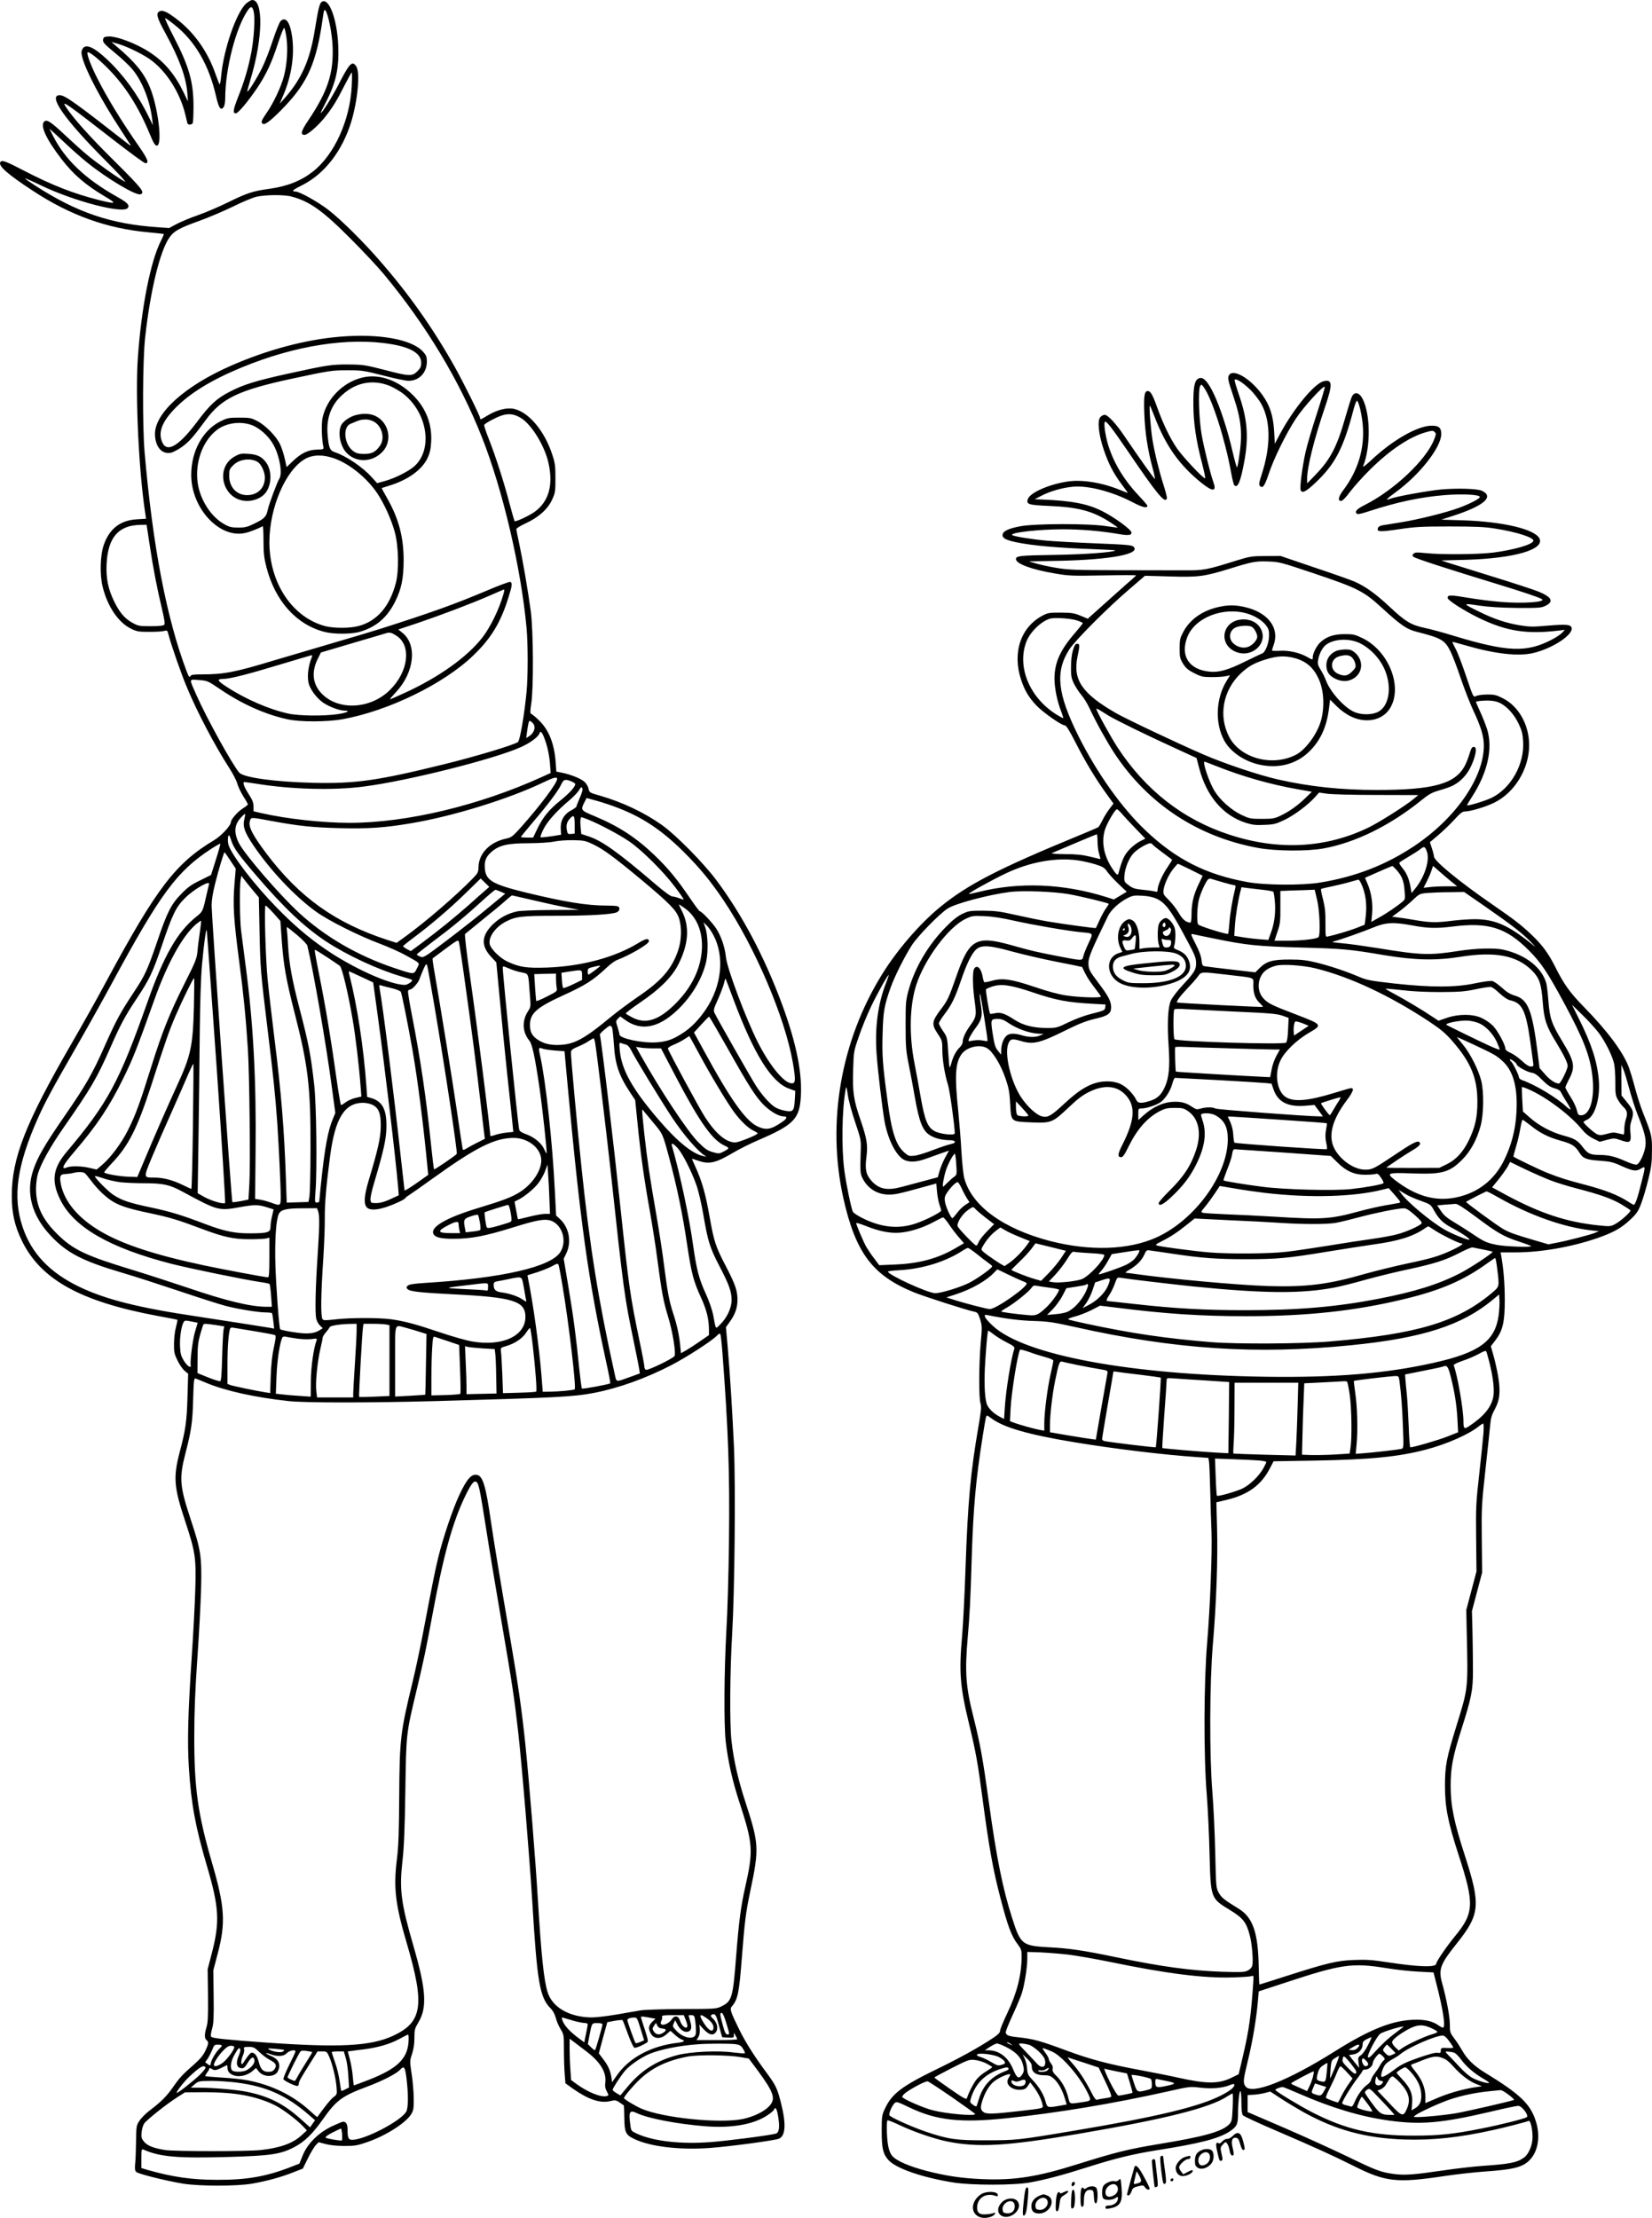 <?xml version="1.0" encoding="UTF-8"?>
<svg xmlns="http://www.w3.org/2000/svg" version="1.0" viewBox="0 0 1458.249 1956.922" preserveAspectRatio="xMidYMid meet">
  <g transform="translate(-254.203,1991) scale(0.1,-0.1)" fill="#000000" stroke="none">
    <path d="M4716 19880 c-87 -77 -201 -406 -222 -643 -4 -43 -10 -75 -14 -70 -4 4 -19 44 -35 88 -69 201 -191 372 -349 491 -79 60 -120 78 -146 64 -34 -18 -23 -56 55 -198 121 -222 180 -384 191 -526 l5 -71 -39 81 c-76 157 -168 267 -294 350 -120 80 -300 148 -374 142 -34 -3 -39 -7 -42 -29 -3 -23 12 -39 103 -114 58 -47 129 -114 157 -148 85 -103 154 -276 173 -437 l7 -55 -40 80 c-93 190 -221 365 -363 499 -122 115 -196 145 -221 90 -9 -19 -9 -36 1 -72 31 -118 168 -377 335 -632 45 -69 86 -132 91 -140 5 -8 -9 -1 -30 16 -459 359 -550 424 -596 424 -106 0 41 -211 395 -567 116 -116 198 -204 181 -196 -57 29 -250 166 -334 236 -47 39 -134 118 -194 174 -122 115 -160 141 -183 122 -41 -34 13 -154 152 -334 105 -136 212 -228 383 -329 109 -64 100 -69 -54 -31 -227 58 -412 130 -663 260 -159 83 -194 96 -207 75 -20 -33 62 -106 285 -252 331 -218 657 -335 1025 -368 72 -7 131 -13 133 -15 2 -2 -10 -29 -26 -61 -92 -182 -172 -588 -203 -1029 -24 -339 9 -1020 67 -1386 l5 -36 -80 -5 c-146 -8 -242 -82 -292 -223 -33 -93 -38 -266 -10 -376 43 -172 138 -311 249 -366 51 -25 67 -28 162 -28 58 0 117 3 132 8 26 7 28 5 38 -35 25 -95 114 -350 162 -463 93 -223 246 -513 376 -715 30 -47 61 -106 68 -132 7 -27 31 -77 53 -113 23 -35 41 -68 41 -72 0 -5 -21 -21 -46 -37 -45 -28 -104 -97 -104 -120 0 -30 -84 -121 -148 -159 -342 -205 -507 -422 -952 -1247 -78 -146 -217 -393 -308 -550 -404 -698 -526 -1008 -526 -1340 0 -154 25 -265 89 -397 167 -343 517 -537 1200 -664 94 -17 171 -32 173 -34 2 -2 -4 -31 -13 -66 -10 -35 -17 -101 -17 -146 -1 -73 3 -90 31 -147 17 -36 46 -77 63 -91 l31 -26 -6 -202 c-6 -214 -16 -289 -67 -482 -60 -229 -54 -313 46 -615 90 -272 98 -324 90 -595 -3 -121 -17 -389 -31 -595 -34 -509 -40 -755 -26 -984 21 -325 57 -521 160 -871 107 -362 114 -490 45 -760 l-39 -150 3 -230 c2 -183 -1 -241 -13 -280 -19 -64 -19 -99 0 -115 21 -17 19 -33 -11 -96 -18 -38 -46 -72 -97 -117 -103 -90 -128 -116 -189 -204 -58 -82 -102 -126 -206 -205 -34 -26 -74 -66 -89 -90 -27 -40 -28 -46 -30 -182 -1 -78 -4 -166 -8 -197 -4 -44 -2 -60 9 -72 18 -18 268 -80 416 -104 147 -23 469 -23 605 0 128 22 257 57 365 100 l85 33 46 93 c25 51 57 103 70 116 l24 24 60 -16 c38 -10 99 -17 165 -17 95 0 115 3 207 35 166 58 342 171 387 249 18 30 21 51 20 140 -1 58 -9 155 -19 215 -16 109 -16 112 4 172 14 43 21 88 21 141 0 73 3 84 34 136 80 132 70 289 -41 671 -113 390 -127 504 -98 760 13 109 20 276 25 610 8 517 6 502 100 895 64 269 80 344 140 667 98 528 178 816 291 1048 49 100 72 130 92 122 24 -9 33 -53 88 -402 27 -176 88 -540 134 -810 98 -570 115 -682 150 -986 35 -313 100 -1099 125 -1499 43 -718 66 -852 161 -949 22 -21 38 -52 47 -85 7 -28 26 -73 42 -99 29 -47 30 -51 30 -186 0 -76 3 -173 7 -215 l6 -77 61 -44 c138 -98 243 -134 332 -114 55 12 50 14 122 -37 2 -1 4 -51 5 -111 2 -130 12 -150 91 -187 140 -66 396 -97 660 -78 174 12 575 66 614 82 59 25 65 131 17 319 -31 123 -45 152 -122 257 -110 148 -187 269 -244 384 -79 160 -87 185 -67 207 52 60 64 114 88 423 26 333 35 403 75 595 79 374 77 415 -40 776 -67 205 -106 373 -126 549 -17 147 -14 610 6 945 22 375 31 1297 16 1645 -13 300 -35 645 -56 893 l-15 167 35 49 c47 65 67 123 67 196 -1 78 -19 132 -101 290 -93 178 -106 218 -146 444 -35 198 -66 308 -124 435 -17 38 -31 70 -31 72 0 1 25 -6 55 -17 97 -34 154 -21 308 70 56 33 156 83 222 111 301 129 359 184 374 355 20 218 -33 490 -164 845 -155 418 -351 788 -577 1091 -117 157 -359 402 -486 492 -155 109 -345 199 -541 256 -95 27 -96 27 -104 64 -5 21 -22 48 -38 61 -33 28 -121 63 -195 78 l-51 10 -6 83 c-12 166 -61 288 -151 373 -28 27 -57 51 -64 53 -11 4 -11 21 0 94 21 141 18 645 -5 815 -23 170 -70 445 -102 595 -14 63 -25 120 -25 127 0 7 38 30 85 52 111 51 192 123 231 208 27 59 29 71 29 188 0 110 -3 135 -29 212 -67 205 -205 370 -335 400 -63 14 -151 -7 -235 -58 -63 -38 -66 -39 -66 -23 0 19 -147 315 -226 456 -191 339 -402 638 -659 932 -152 175 -343 363 -454 449 -90 70 -255 162 -290 162 -41 0 -25 15 60 57 198 100 354 303 433 563 57 192 78 430 43 484 -36 54 -59 30 -156 -159 -60 -117 -150 -260 -158 -251 -1 1 18 41 43 89 92 176 120 303 112 504 -10 235 -82 427 -145 387 -20 -12 -31 -58 -63 -254 -43 -266 -119 -433 -273 -605 l-36 -40 35 82 c70 166 97 349 75 508 -18 129 -56 181 -101 140 -11 -10 -42 -87 -70 -172 -28 -86 -71 -196 -96 -245 -43 -87 -122 -213 -129 -206 -2 2 12 53 30 113 107 353 114 695 14 695 -10 0 -34 -14 -53 -30z m67 -81 c11 -61 0 -232 -23 -353 -26 -135 -62 -257 -117 -394 -44 -113 -48 -142 -19 -142 20 0 111 109 189 225 80 120 127 221 183 393 26 79 50 140 55 135 5 -5 14 -44 20 -88 13 -96 5 -230 -22 -334 -23 -92 -93 -241 -154 -328 -48 -69 -54 -87 -29 -97 20 -8 86 46 194 160 202 214 277 390 331 773 10 73 14 82 25 67 24 -34 57 -199 62 -314 10 -237 -43 -398 -214 -653 -65 -96 -73 -129 -34 -129 27 0 111 72 173 147 72 89 112 154 181 291 31 61 59 112 63 112 3 0 3 -53 0 -117 -15 -303 -153 -608 -343 -757 -105 -82 -224 -129 -384 -152 -147 -20 -195 -36 -365 -119 -82 -41 -204 -92 -270 -115 -66 -23 -149 -58 -185 -77 l-65 -35 -100 7 c-414 28 -715 130 -1083 368 -51 33 -91 61 -89 63 2 2 65 -25 141 -62 289 -139 722 -252 765 -200 21 25 -2 49 -96 101 -279 157 -458 327 -565 540 l-30 60 28 -25 c16 -14 72 -66 124 -115 53 -50 134 -121 180 -158 180 -145 434 -296 473 -281 41 15 13 50 -231 293 -214 211 -365 379 -428 477 -44 66 0 36 423 -293 144 -112 269 -203 278 -203 35 0 23 33 -52 142 -155 222 -289 440 -377 617 -52 102 -91 209 -81 219 11 11 95 -56 180 -142 154 -156 270 -339 370 -581 32 -77 46 -100 61 -100 53 0 12 342 -63 520 -51 122 -131 220 -288 352 l-50 43 55 -16 c73 -20 205 -83 278 -132 148 -101 276 -300 322 -502 7 -30 14 -61 16 -67 5 -18 41 -16 48 3 3 9 6 74 6 145 0 216 -38 351 -176 617 -46 89 -80 162 -74 162 5 0 43 -27 84 -60 181 -144 303 -354 366 -633 24 -103 41 -126 66 -92 8 11 14 44 14 77 0 262 95 629 202 781 26 37 41 30 51 -24z m332 -1623 c159 -42 275 -124 520 -370 111 -111 244 -253 296 -316 372 -448 666 -936 864 -1435 185 -467 346 -1155 395 -1685 13 -147 13 -423 0 -565 -19 -198 -58 -429 -76 -442 -36 -26 -371 -127 -656 -197 -585 -144 -776 -171 -1148 -163 -337 8 -617 46 -656 90 -61 70 -289 483 -377 682 -68 154 -70 141 21 135 76 -6 78 -7 192 -84 190 -129 399 -222 593 -263 111 -24 346 -23 482 1 403 73 892 310 1154 562 156 149 242 290 310 509 35 110 37 133 17 141 -7 3 -99 -31 -202 -75 -297 -125 -481 -191 -944 -339 -52 -17 -243 -74 -425 -127 -181 -53 -418 -123 -525 -155 -333 -101 -434 -120 -622 -120 -80 0 -99 -3 -106 -16 -8 -14 -14 -5 -32 42 -178 469 -300 1107 -372 1939 -19 232 -17 802 5 1005 46 419 132 771 217 888 39 55 90 82 266 145 82 30 214 86 294 125 80 40 172 78 205 86 77 18 245 20 310 2z m2022 -1952 c95 -55 214 -248 247 -401 43 -194 2 -337 -121 -428 -51 -36 -170 -92 -179 -83 -2 3 -22 72 -44 154 -47 183 -124 421 -184 573 -25 63 -43 118 -40 122 9 15 97 63 149 81 61 22 114 17 172 -18z m-3274 -1121 c31 -208 66 -388 109 -566 23 -98 27 -132 19 -140 -8 -8 -51 -12 -119 -12 -100 0 -111 2 -161 30 -69 38 -114 91 -162 190 -53 109 -72 204 -66 330 12 233 104 340 297 344 l56 1 27 -177z m3120 -445 c-37 -126 -109 -274 -177 -365 -132 -175 -389 -359 -697 -499 -65 -30 -121 -54 -125 -54 -3 0 21 29 54 64 162 173 188 417 57 522 l-37 30 174 58 c209 71 470 170 633 241 66 29 123 54 127 54 4 1 0 -23 -9 -51z m-942 -357 c134 -85 108 -314 -55 -477 -171 -171 -456 -187 -604 -34 -80 82 -93 189 -36 305 l29 58 270 80 c149 43 281 83 295 87 41 14 54 11 101 -19z m-746 -188 c-37 -89 -46 -195 -21 -254 23 -55 72 -115 121 -149 51 -35 144 -70 187 -70 59 0 24 -19 -59 -31 -122 -18 -339 -16 -436 5 -169 37 -377 127 -544 236 -85 55 -90 69 -28 70 58 1 213 40 490 124 154 46 284 85 289 85 4 1 5 -7 1 -16z m1947 -580 c33 -30 20 -86 -28 -118 l-27 -17 7 53 c9 67 16 99 24 99 3 0 14 -7 24 -17z m122 -185 c14 -43 28 -116 32 -167 l7 -91 -77 -35 c-554 -252 -1195 -405 -1698 -405 -239 0 -554 35 -775 85 l-73 17 0 42 c0 33 -9 57 -40 105 -43 66 -59 111 -41 111 6 0 54 -7 107 -15 306 -50 680 -60 946 -25 385 49 1157 243 1390 349 79 36 145 84 160 116 10 23 12 23 24 7 8 -9 25 -52 38 -94z m96 -311 c0 -36 -148 -233 -313 -419 -80 -89 -90 -97 -137 -107 -144 -31 -240 -129 -244 -248 -1 -49 -5 -57 -51 -104 -151 -155 -416 -383 -601 -517 l-71 -51 -79 25 c-463 151 -778 376 -1071 764 -119 158 -160 237 -146 283 11 39 4 38 193 3 238 -44 363 -57 602 -63 252 -6 395 3 633 44 367 61 869 217 1170 363 86 41 115 48 115 27z m125 -21 c19 -8 35 -19 35 -23 0 -25 -50 -80 -129 -144 -101 -81 -158 -150 -208 -256 l-35 -73 -54 0 c-30 0 -54 2 -54 5 0 3 49 63 108 133 130 152 223 276 248 331 21 45 35 49 89 27z m75 -145 c-16 -38 -30 -73 -30 -78 0 -4 -23 -21 -51 -36 -62 -34 -92 -92 -87 -165 l3 -47 -88 -14 c-48 -7 -90 -11 -94 -8 -3 4 9 37 28 74 35 69 119 162 233 257 32 28 68 65 79 84 17 28 22 31 29 18 6 -11 -1 -38 -22 -85z m344 -92 c216 -84 384 -197 577 -389 140 -140 233 -253 349 -425 279 -416 542 -1034 611 -1433 28 -164 24 -190 -24 -178 -69 17 -189 169 -286 361 -106 211 -270 647 -281 750 -10 92 -43 187 -87 254 -35 53 -128 151 -144 151 -4 0 -44 53 -88 118 -112 165 -192 262 -312 377 -161 154 -312 253 -526 343 -125 51 -127 55 -93 122 l20 39 91 -25 c51 -14 138 -43 193 -65z m-3306 -100 c-14 -63 3 -112 81 -228 148 -219 367 -451 552 -584 112 -81 380 -215 571 -286 75 -29 174 -73 220 -99 139 -78 126 -63 100 -117 -27 -55 -22 -55 -202 5 -320 108 -604 272 -836 484 -172 158 -484 519 -534 619 -37 73 -40 136 -9 187 18 30 60 73 66 67 1 -1 -3 -23 -9 -48z m2917 -47 l0 -77 -31 -3 c-29 -3 -32 0 -38 33 -8 43 -1 72 27 103 35 37 42 28 42 -56z m116 48 c98 -39 274 -132 364 -193 113 -77 305 -268 408 -406 43 -57 76 -105 74 -107 -2 -2 -20 3 -40 11 -20 8 -47 15 -59 15 -15 0 -71 41 -153 111 -326 279 -469 381 -586 419 l-66 22 -6 60 c-5 54 -1 88 9 88 2 0 26 -9 55 -20z m-3147 -188 c22 -66 63 -123 212 -297 248 -291 434 -466 625 -592 190 -124 458 -248 663 -308 50 -14 92 -28 95 -31 10 -10 -40 -44 -63 -44 -132 1 -461 149 -707 319 -146 100 -280 215 -424 363 -198 202 -395 459 -425 551 -10 33 -8 87 4 87 3 0 12 -21 20 -48z m3196 -33 c91 -44 181 -110 422 -310 251 -210 310 -270 333 -339 27 -81 24 -196 -8 -289 -57 -163 -147 -266 -357 -408 -74 -51 -182 -131 -240 -179 -241 -199 -326 -243 -470 -244 -71 0 -125 15 -173 48 -48 32 -67 68 -67 128 0 102 58 154 285 258 209 95 272 136 395 251 30 29 71 58 90 65 114 43 280 141 280 165 0 30 -27 25 -96 -17 -207 -126 -498 -204 -804 -215 -180 -6 -241 3 -347 52 -65 29 -148 111 -158 153 -14 64 51 154 145 202 87 44 138 50 445 50 285 0 480 11 530 30 28 11 34 44 9 54 -9 3 -54 6 -100 6 -173 0 -368 32 -714 116 -289 71 -349 106 -358 209 -6 69 9 106 61 151 67 57 142 74 326 74 93 1 184 6 226 15 39 8 115 13 170 12 92 -2 106 -5 175 -38z m-3332 -133 l-43 -136 -95 -47 c-76 -36 -109 -60 -165 -117 -91 -92 -126 -160 -214 -419 -88 -258 -109 -303 -208 -452 -120 -182 -154 -244 -253 -466 -112 -254 -172 -357 -360 -629 -171 -247 -238 -362 -275 -475 -67 -199 -13 -400 154 -577 143 -153 280 -224 636 -329 94 -27 316 -99 495 -159 179 -60 368 -121 421 -134 110 -28 285 -56 352 -56 25 0 48 -3 50 -7 3 -5 8 -37 12 -72 l7 -64 -28 6 c-39 7 -436 69 -654 102 -512 76 -803 149 -1035 260 -264 126 -427 298 -504 531 -89 266 -49 543 136 959 62 139 130 265 323 600 92 160 241 425 330 590 428 791 573 987 874 1184 43 28 81 49 83 47 2 -2 -15 -65 -39 -140z m127 -8 l48 -72 -12 -146 c-14 -176 -6 -307 43 -677 36 -270 59 -498 76 -768 14 -214 23 -1026 13 -1195 l-8 -134 -68 -14 c-38 -7 -71 -11 -74 -8 -7 7 -182 2515 -183 2614 0 49 10 112 30 192 30 121 78 280 84 280 2 0 25 -32 51 -72z m195 -258 l57 -68 6 -299 c7 -331 9 -356 72 -873 48 -388 68 -583 85 -825 13 -193 30 -549 30 -642 0 -84 -2 -85 -85 -54 -28 10 -71 22 -96 26 l-45 7 4 422 c7 625 -20 1130 -88 1637 -16 123 -34 263 -40 311 -12 97 -14 390 -4 445 l7 36 20 -27 c11 -15 45 -58 77 -96z m2057 -5 c-19 -16 -86 -75 -148 -131 -131 -115 -272 -229 -412 -333 l-99 -73 -34 18 c-19 10 -34 22 -34 25 0 4 42 38 92 75 153 114 325 261 463 396 l130 127 38 -37 38 -37 -34 -30z m-2440 53 c-2 -7 -12 -49 -22 -93 -33 -149 -32 -147 -96 -198 -161 -130 -282 -342 -423 -742 -252 -712 -349 -894 -717 -1330 -121 -144 -136 -256 -55 -420 120 -244 437 -426 982 -566 161 -41 633 -138 779 -160 44 -6 83 -14 86 -18 4 -3 10 -50 14 -103 l7 -98 -44 0 c-145 0 -359 52 -708 171 -146 49 -362 119 -480 155 -412 125 -523 178 -661 314 -133 131 -189 250 -189 400 0 42 7 101 16 131 26 90 110 241 222 402 250 359 298 440 422 722 86 196 129 275 227 422 115 173 141 228 224 470 94 279 125 342 208 423 78 77 224 159 208 118z m2576 -66 l39 -17 -149 -123 c-81 -68 -244 -196 -360 -284 -210 -159 -213 -160 -243 -148 -16 7 -30 15 -29 19 0 3 64 54 142 113 165 123 291 227 438 362 57 52 109 95 114 95 6 0 27 -8 48 -17z m278 -73 c96 -23 228 -52 294 -64 l120 -23 -247 -1 c-140 -1 -270 -6 -300 -12 -84 -18 -158 -58 -219 -118 -98 -99 -102 -186 -12 -283 l46 -49 29 -307 c15 -169 46 -478 68 -687 23 -209 44 -407 47 -441 l6 -61 -59 -6 c-33 -3 -78 -13 -102 -21 -23 -8 -42 -12 -42 -8 0 57 -118 982 -181 1421 -28 194 -47 356 -42 360 4 4 76 62 158 129 83 66 173 141 200 166 28 25 53 45 56 46 3 0 84 -19 180 -41z m1348 -74 c103 -75 157 -204 149 -359 -10 -171 -87 -333 -228 -476 -150 -152 -266 -190 -387 -127 -28 15 -54 30 -57 35 -2 4 55 48 127 97 170 115 277 221 334 330 94 182 105 338 34 478 -16 31 -28 57 -25 57 2 0 26 -16 53 -35z m-3632 -43 l60 -68 12 -169 c16 -223 37 -343 115 -648 118 -459 141 -656 139 -1182 0 -209 -5 -402 -9 -430 l-9 -50 -96 -3 -96 -3 -7 203 c-14 429 -41 766 -102 1251 -24 196 -51 426 -59 510 -19 187 -32 657 -19 657 6 0 37 -31 71 -68z m-651 -168 c-8 -54 -18 -130 -21 -169 -6 -63 -17 -91 -115 -285 -131 -261 -195 -421 -294 -736 -100 -320 -136 -418 -201 -549 -58 -118 -157 -251 -235 -316 l-45 -38 -60 14 c-71 17 -163 19 -201 5 -58 -23 -40 16 65 139 197 230 307 394 431 646 85 171 124 272 275 695 115 323 248 562 367 665 23 19 43 33 45 31 2 -2 -3 -48 -11 -102z m4533 -24 c101 -188 74 -449 -67 -657 -62 -91 -127 -158 -200 -206 -91 -59 -141 -77 -236 -84 -126 -8 -326 35 -326 70 0 8 -8 38 -17 66 -16 51 -16 53 4 73 l20 20 42 -30 c139 -101 291 -74 456 80 130 121 227 283 261 435 19 89 15 235 -9 302 l-15 43 28 -27 c16 -15 42 -53 59 -85z m-3673 -1 c46 -39 87 -81 89 -93 53 -217 166 -870 215 -1239 l32 -237 -20 -48 c-45 -104 -74 -261 -107 -581 -8 -79 -15 -147 -15 -152 0 -5 -9 -9 -20 -9 -20 0 -20 4 -13 98 15 185 8 773 -11 937 -31 275 -49 366 -132 685 -63 240 -91 395 -99 546 -3 60 -8 121 -10 137 -3 15 -2 27 1 27 3 0 43 -32 90 -71z m-711 -1174 c45 -649 78 -1184 74 -1189 -12 -14 -127 20 -189 56 l-53 30 7 471 c4 260 9 675 11 923 3 290 10 511 20 620 19 208 38 341 43 299 2 -16 41 -561 87 -1210z m2194 740 c61 -437 91 -668 131 -1010 16 -143 33 -281 36 -306 l6 -47 -64 -32 c-35 -17 -78 -41 -96 -52 -25 -15 -33 -17 -36 -6 -2 7 -25 159 -51 338 -38 260 -140 891 -207 1278 -6 34 -9 64 -7 66 2 1 53 40 114 85 95 71 111 80 117 64 4 -10 30 -180 57 -378z m-1222 241 c54 -36 106 -71 115 -78 19 -15 73 -238 112 -468 26 -146 59 -428 71 -595 l7 -90 -52 -12 c-29 -7 -68 -24 -86 -38 -18 -14 -36 -25 -41 -25 -5 0 -23 109 -42 243 -41 300 -97 639 -151 904 -40 203 -43 223 -36 223 2 0 49 -29 103 -64z m947 -416 c94 -551 208 -1308 200 -1321 -8 -13 -196 -141 -200 -136 -3 2 -14 92 -25 198 -44 428 -94 768 -170 1158 -22 112 -38 210 -35 217 3 8 12 14 20 14 18 0 72 61 81 92 4 13 19 49 33 82 21 48 27 55 34 40 4 -11 32 -165 62 -344z m769 281 c67 -14 62 -3 75 -180 10 -122 10 -125 -13 -160 -57 -86 -53 -187 10 -263 25 -30 50 -146 90 -422 26 -178 68 -567 62 -572 -2 -2 -11 14 -21 36 -23 53 -87 106 -158 132 -42 15 -60 27 -63 42 -13 61 -145 1361 -145 1428 0 15 6 14 53 -6 28 -13 78 -29 110 -35z m697 56 c0 -5 -97 -77 -104 -77 -3 0 -6 13 -6 29 0 25 5 29 43 38 46 12 67 15 67 10z m-160 -80 l0 -43 -80 -39 c-44 -21 -83 -36 -87 -32 -4 4 -9 36 -11 71 l-4 63 63 10 c119 19 119 19 119 -30z m-1949 -16 l105 -49 37 -269 c65 -472 158 -1249 183 -1533 l6 -76 -73 -34 c-52 -24 -89 -34 -124 -35 -48 0 -50 1 -53 30 -2 17 13 84 33 150 82 276 107 385 108 490 3 154 -35 227 -132 256 l-38 11 -7 97 c-24 338 -81 710 -151 984 -4 15 -5 27 -2 27 2 0 51 -22 108 -49z m1719 -20 c0 -26 3 -62 6 -78 6 -28 3 -31 -85 -75 -50 -26 -93 -43 -95 -40 -2 4 -7 59 -11 122 l-7 115 96 3 96 2 0 -49z m-3196 -233 c-9 -362 -26 -440 -154 -717 -73 -158 -193 -432 -287 -656 l-59 -140 -84 3 c-75 3 -196 24 -208 37 -3 3 27 38 65 79 150 157 226 308 349 686 126 392 162 493 217 620 55 128 154 330 162 330 3 0 2 -109 -1 -242z m4761 58 c182 -488 337 -737 494 -792 l53 -19 -4 -78 c-6 -100 -15 -111 -87 -97 -30 5 -68 19 -86 30 -46 28 -117 108 -168 187 -44 68 -348 602 -369 648 -9 21 -5 38 29 112 22 49 46 112 54 140 7 29 14 52 15 50 1 -1 32 -82 69 -181z m-3011 94 c37 -9 72 -23 76 -31 9 -16 65 -296 104 -519 45 -256 99 -682 131 -1026 l7 -70 -103 -73 c-57 -40 -105 -69 -106 -64 -1 4 -18 157 -38 338 -53 487 -153 1288 -182 1444 -5 31 -4 33 18 25 13 -4 55 -15 93 -24z m2961 -530 c189 -337 254 -438 328 -508 58 -54 125 -91 164 -92 38 0 35 -18 -9 -48 -99 -68 -141 -76 -216 -42 -108 49 -242 238 -486 687 l-78 143 64 70 c35 38 66 70 69 70 4 0 77 -126 164 -280z m-1020 183 c4 -10 11 -76 16 -148 11 -176 43 -272 144 -425 l44 -66 21 -209 c27 -269 58 -492 110 -780 22 -126 52 -315 65 -420 39 -292 51 -359 95 -504 39 -128 69 -313 57 -344 -7 -20 -234 -130 -253 -123 -8 3 -14 16 -14 28 0 13 -18 111 -41 218 -85 410 -95 479 -169 1175 -62 585 -168 1475 -183 1537 -3 9 76 77 89 78 7 0 15 -8 19 -17z m765 -225 c105 -196 249 -434 311 -519 58 -79 125 -143 174 -166 19 -9 35 -19 35 -23 0 -13 -167 -80 -198 -80 -80 0 -171 76 -266 222 -50 77 -320 576 -328 606 -2 7 21 22 55 36 33 14 75 36 95 50 21 13 38 25 38 25 1 1 39 -68 84 -151z m-916 100 c14 -77 98 -772 136 -1118 119 -1102 123 -1125 208 -1535 22 -104 42 -209 46 -232 l6 -41 -83 -30 c-137 -49 -121 -53 -141 35 -139 626 -217 1105 -290 1803 -41 387 -97 1001 -94 1027 2 19 15 29 61 48 33 13 75 35 95 49 21 13 40 25 43 25 4 1 9 -14 13 -31z m272 -24 c16 -4 33 -22 46 -48 42 -83 263 -446 366 -601 100 -150 226 -296 287 -332 17 -9 14 -10 -16 -3 -95 20 -228 128 -392 319 -232 270 -328 441 -344 613 -6 65 -5 71 11 65 10 -4 29 -10 42 -13z m-626 -53 l85 -6 27 -295 c113 -1223 182 -1717 340 -2443 23 -103 39 -189 37 -192 -9 -9 -244 -53 -250 -46 -4 3 -14 83 -24 176 -26 265 -51 459 -96 724 l-41 245 24 50 c47 101 23 227 -58 301 l-33 30 -11 215 c-21 432 -81 976 -130 1195 -16 69 -14 76 18 64 15 -7 65 -14 112 -18z m866 19 l71 0 137 -262 c207 -394 317 -548 426 -597 44 -20 43 -24 -18 -55 -31 -16 -37 -16 -90 -1 -47 14 -68 29 -127 88 -96 97 -338 463 -510 771 l-39 69 40 -6 c21 -4 71 -7 110 -7z m-4061 -690 c-4 -302 -10 -550 -14 -550 -3 0 -37 16 -76 35 -88 43 -172 65 -250 65 -98 0 -97 -3 -25 172 35 84 115 268 178 408 62 140 130 294 150 342 21 47 39 84 41 82 2 -1 0 -251 -4 -554z m1585 192 c56 -28 75 -78 73 -192 -1 -98 -25 -206 -108 -480 -37 -126 -43 -194 -19 -228 30 -43 137 -27 287 43 31 14 57 30 57 34 0 3 14 15 31 25 16 10 112 77 212 149 381 274 547 357 713 357 130 0 244 -93 244 -199 0 -91 -79 -208 -186 -277 -71 -45 -148 -75 -363 -140 -292 -88 -435 -171 -402 -233 16 -29 65 -41 173 -41 161 0 277 22 544 105 189 59 262 72 313 57 104 -32 152 -179 90 -278 -81 -132 -513 -231 -1188 -273 -109 -7 -148 -13 -160 -25 -14 -14 -14 -18 0 -31 19 -20 121 -31 404 -45 528 -26 635 -60 635 -199 0 -169 -204 -263 -470 -217 -52 9 -180 45 -285 81 -217 73 -316 99 -431 115 -111 15 -367 14 -492 -1 -88 -10 -105 -10 -113 2 -17 27 -15 208 7 539 8 124 14 284 13 355 -1 125 14 299 47 545 44 334 127 468 289 470 28 0 65 -8 85 -18z m2473 -150 c91 -109 87 -99 146 -317 69 -258 118 -491 160 -777 37 -245 55 -312 120 -455 50 -108 71 -192 71 -285 l0 -48 -74 -51 c-41 -29 -97 -65 -124 -81 l-49 -28 -7 72 c-9 89 -28 178 -61 278 -35 106 -51 190 -80 417 -13 109 -45 313 -69 453 -59 337 -81 487 -106 712 -20 190 -23 225 -16 217 2 -2 42 -50 89 -107z m221 -232 c43 -48 122 -203 165 -325 19 -53 44 -162 62 -265 39 -230 57 -289 141 -450 85 -163 108 -225 108 -300 0 -70 -40 -156 -99 -214 -46 -45 -38 -55 -64 84 -9 44 -36 123 -66 188 -59 128 -81 214 -111 427 -35 251 -116 630 -186 873 -10 33 9 27 50 -18z m-1132 -457 l5 -123 -42 0 c-23 0 -87 -11 -141 -25 -53 -14 -99 -24 -100 -22 -1 1 -8 36 -16 79 l-14 76 30 15 c53 25 139 95 178 145 21 26 48 74 61 107 l22 60 6 -95 c4 -52 9 -150 11 -217z m-4100 235 c8 -7 35 -40 60 -73 56 -74 129 -143 189 -178 67 -39 142 -63 328 -102 170 -36 242 -57 459 -139 186 -70 275 -90 417 -90 66 0 132 3 148 7 l27 7 0 -175 c0 -138 -3 -175 -13 -175 -24 0 -397 70 -567 106 -432 92 -718 186 -914 302 -197 117 -317 262 -347 416 -13 69 -6 86 39 87 20 1 51 5 67 9 47 12 90 11 107 -2z m312 -79 c45 -5 142 -9 216 -9 160 0 221 -13 329 -72 318 -172 322 -173 516 -138 129 23 159 22 246 -6 l46 -15 -13 -57 c-8 -31 -14 -74 -14 -95 0 -51 -23 -58 -175 -59 -140 -1 -232 18 -401 82 -207 79 -309 110 -478 146 -193 40 -259 63 -334 112 -47 31 -162 147 -162 164 0 4 32 -4 72 -18 39 -14 108 -29 152 -35z m3446 -270 c10 -57 10 -73 -1 -79 -7 -5 -55 -20 -107 -35 -75 -21 -96 -24 -103 -14 -8 14 -24 128 -18 133 7 5 193 64 206 65 6 1 16 -28 23 -70z m-1700 15 c14 -36 12 -145 -5 -403 -18 -266 -23 -491 -12 -545 5 -21 20 -49 33 -61 l25 -24 -25 -16 c-43 -29 -101 -36 -189 -25 -80 10 -155 25 -162 32 -9 9 -37 389 -42 573 -6 217 6 394 30 444 18 38 66 50 210 50 l127 1 10 -26z m1428 -99 c6 -33 7 -63 3 -67 -4 -5 -34 -11 -67 -14 l-61 -7 -6 33 c-16 78 -12 87 51 108 31 11 60 17 63 13 4 -3 11 -33 17 -66z m-188 -14 c0 -10 3 -33 6 -50 l7 -31 -79 0 c-123 0 -128 17 -19 73 61 31 85 34 85 8z m919 -556 c54 -319 121 -889 106 -903 -8 -8 -137 -20 -221 -21 l-61 -1 -12 153 c-19 235 -72 624 -117 843 l-6 32 83 26 c46 15 107 39 134 54 43 24 51 26 57 13 4 -9 21 -97 37 -196z m-350 33 c6 -29 13 -71 17 -93 3 -22 8 -48 11 -58 4 -15 -2 -13 -33 8 -41 28 -115 53 -184 62 -51 6 -70 24 -70 64 0 25 5 29 38 35 20 3 64 12 97 19 109 23 112 23 124 -37z m-309 -34 c0 -29 -3 -34 -17 -30 -10 3 -94 8 -188 12 -190 9 -189 10 15 34 207 25 190 26 190 -16z m-2592 -309 l29 -6 -24 -81 c-23 -79 -47 -283 -36 -301 3 -5 -3 -7 -13 -5 -10 2 -32 25 -49 52 -25 42 -31 61 -34 130 -3 77 11 171 31 209 7 14 17 17 39 13 16 -3 42 -8 57 -11z m188 -26 l76 -12 -7 -31 c-3 -17 -9 -125 -12 -239 -4 -149 -8 -210 -17 -213 -7 -3 -55 12 -107 33 l-94 38 1 130 c0 105 5 146 23 210 13 44 25 83 28 88 6 9 19 9 109 -4z m1244 -51 c0 -35 -7 -164 -15 -288 -8 -124 -15 -242 -15 -262 l0 -38 -159 0 -160 0 -7 58 c-9 70 10 260 36 371 11 45 20 89 20 98 0 8 13 30 29 48 16 18 30 38 33 45 4 13 89 27 181 29 l57 1 0 -62z m259 56 l31 -6 0 -313 0 -312 -132 -6 c-73 -3 -134 -4 -136 -2 -4 4 27 569 34 613 l5 32 83 0 c46 0 98 -3 115 -6z m175 -29 c33 -9 88 -25 122 -36 l61 -19 -5 -268 c-2 -147 -5 -268 -6 -268 0 -1 -61 -5 -133 -9 l-133 -7 0 311 c0 353 -10 322 94 296z m-1332 -31 c91 -15 172 -30 178 -34 9 -5 6 -33 -10 -106 -15 -67 -24 -148 -28 -252 l-5 -153 -41 6 c-77 12 -288 56 -312 65 l-24 10 0 177 c0 158 11 291 26 315 3 4 15 6 27 3 12 -2 97 -16 189 -31z m2452 -119 c25 -218 39 -405 31 -413 -3 -4 -71 -8 -150 -10 l-143 -4 -6 168 c-4 93 -9 183 -12 201 -4 31 -3 32 48 47 76 22 144 69 176 120 15 24 30 41 33 38 4 -4 14 -70 23 -147z m1675 -70 c52 -684 65 -1049 58 -1655 -3 -278 -13 -635 -23 -795 -20 -359 -23 -829 -6 -980 21 -179 59 -348 122 -540 119 -365 123 -422 50 -746 -38 -168 -56 -303 -80 -610 -28 -363 -37 -396 -127 -440 -47 -24 -53 -24 -353 -25 -168 -1 -332 -6 -365 -12 -33 -6 -127 -22 -208 -36 -82 -14 -181 -26 -220 -26 -196 1 -348 87 -391 222 -33 107 -56 321 -86 818 -21 349 -75 1020 -110 1365 -32 308 -64 534 -140 975 -97 566 -135 798 -165 1000 -44 305 -70 393 -119 406 -52 13 -93 -34 -161 -180 -56 -119 -143 -377 -184 -546 -29 -119 -46 -203 -141 -700 -23 -118 -61 -298 -86 -400 -108 -445 -115 -504 -118 -1014 -2 -313 -6 -433 -20 -546 -32 -256 -15 -402 88 -750 159 -542 137 -692 -122 -812 -200 -92 -473 -106 -1132 -59 -347 25 -460 37 -473 50 -7 7 -4 30 7 70 14 50 16 98 14 288 l-3 228 38 145 c73 274 64 414 -49 803 -126 432 -158 661 -157 1122 0 219 8 403 27 680 15 209 29 486 33 615 7 289 -1 341 -91 612 -99 300 -104 365 -45 593 50 193 61 269 66 468 5 168 7 188 22 184 9 -3 50 -20 91 -37 168 -71 433 -130 730 -162 145 -16 710 -16 1300 0 1070 30 1213 37 1399 73 216 42 455 128 681 245 135 70 360 216 399 258 18 19 27 23 32 14 3 -7 12 -80 18 -163z m-3753 124 c42 -6 99 -7 127 -4 44 7 49 5 44 -10 -26 -67 -50 -233 -51 -359 l-1 -139 -100 7 c-55 3 -124 9 -154 13 l-54 6 6 156 c5 141 31 307 53 342 3 6 17 8 29 5 13 -3 58 -11 101 -17z m1329 -22 l100 -34 8 -212 c5 -117 6 -216 2 -219 -4 -4 -63 -9 -131 -11 l-124 -3 0 154 c0 85 3 203 7 262 5 92 8 106 23 101 9 -3 61 -20 115 -38z m307 -64 l107 -6 5 -41 c3 -23 7 -111 8 -196 l3 -155 -132 -3 -133 -3 0 68 c0 37 -3 133 -7 212 l-6 144 24 -7 c13 -3 72 -9 131 -13z m2151 -5952 c32 -107 31 -101 9 -101 -13 0 -23 19 -40 83 -26 95 -27 107 -9 107 8 0 24 -35 40 -89z m-77 22 c9 -32 22 -78 28 -103 l13 -45 52 -3 c47 -3 51 -1 51 20 l1 23 14 -25 c8 -14 14 -28 15 -32 0 -5 -81 -8 -180 -8 l-180 0 16 25 c10 16 15 40 13 69 l-4 43 41 -44 c50 -53 90 -57 112 -11 15 32 -1 80 -37 112 -16 15 -18 21 -9 28 27 16 38 6 54 -49z m-282 7 c20 -49 20 -70 3 -70 -19 0 -42 29 -54 65 -13 40 -46 45 -69 11 -36 -56 -123 -71 -94 -16 6 12 9 28 6 36 -4 11 12 14 93 14 l99 0 16 -40z m80 18 c10 -48 15 -126 9 -147 -13 -50 -106 -35 -167 28 -37 38 -39 42 -27 68 l13 28 19 -37 c24 -47 61 -72 93 -64 31 8 38 37 20 94 -7 26 -14 48 -14 50 0 1 11 2 25 2 18 0 26 -6 29 -22z m99 0 c43 -29 67 -59 67 -85 0 -51 -41 -33 -85 37 -45 72 -39 88 18 48z m-482 -3 l37 -6 -29 -28 c-32 -33 -36 -58 -14 -100 26 -52 87 -56 140 -10 l35 31 39 -35 c21 -19 48 -38 60 -42 36 -11 23 -22 -36 -29 -236 -28 -429 -132 -539 -292 l-39 -56 -6 43 c-9 60 -29 105 -74 163 l-37 49 37 138 38 137 64 12 c36 6 68 9 70 6 3 -3 25 -58 48 -123 27 -73 49 -119 58 -121 15 -3 88 29 114 50 8 7 2 35 -23 110 -19 56 -34 106 -34 111 0 5 12 6 28 3 15 -2 43 -7 63 -11z m-681 -26 c36 -10 77 -18 93 -18 15 -1 27 -5 27 -11 0 -8 -12 -73 -26 -137 l-4 -23 -38 28 c-89 64 -142 122 -157 171 -7 22 -5 23 16 16 13 -4 53 -15 89 -26z m587 -70 l31 -101 -35 -15 c-19 -8 -37 -12 -40 -10 -8 8 -73 189 -73 203 0 13 20 21 60 23 24 1 28 -6 57 -100z m-337 39 c-1 -19 -58 -219 -65 -226 -3 -3 -19 7 -35 24 l-29 29 14 74 c22 114 20 111 71 111 29 0 44 -4 44 -12z m528 -36 c38 -4 41 -15 10 -36 -33 -23 -65 -20 -84 9 -15 23 -15 27 1 51 l17 26 12 -23 c8 -17 22 -25 44 -27z m-2240 -120 c-11 -149 -102 -235 -349 -332 -71 -27 -131 -50 -133 -50 -2 0 -6 35 -10 79 -3 43 -15 110 -25 149 l-19 72 32 4 c17 3 69 10 115 15 121 16 225 46 306 90 39 21 74 39 79 40 5 0 7 -29 4 -67z m1578 -88 c119 -92 172 -183 159 -271 -4 -27 -1 -49 13 -75 19 -36 19 -36 -1 -42 -50 -13 -167 34 -268 108 l-46 34 -6 92 c-4 51 -7 133 -7 183 l0 89 38 -28 c20 -15 74 -56 118 -90z m1308 70 c38 -6 49 -12 67 -41 12 -19 19 -37 16 -39 -3 -3 -46 0 -95 6 -141 20 -385 8 -503 -23 -182 -48 -321 -137 -440 -282 l-61 -73 -34 20 c-19 11 -34 24 -34 29 0 14 66 116 108 167 39 47 141 118 217 150 97 40 262 73 425 85 88 7 288 7 334 1z m-4534 -13 c0 -5 -7 -14 -16 -22 -28 -23 -74 -97 -80 -128 -6 -29 -7 -30 -28 -13 l-23 16 23 33 c12 19 30 54 40 78 15 41 20 45 50 45 19 0 34 -4 34 -9z m110 -13 c0 -24 -65 -112 -103 -139 -40 -29 -77 -38 -77 -19 0 22 34 75 77 122 34 36 53 48 74 48 16 0 29 -5 29 -12z m220 -42 c25 -25 65 -55 89 -68 59 -31 69 -49 48 -82 -14 -20 -26 -26 -56 -26 -48 0 -68 21 -86 91 -15 55 -38 82 -65 77 -8 -2 -31 -28 -50 -58 -30 -47 -35 -51 -38 -31 -2 13 4 41 13 62 10 21 15 47 12 59 -5 18 -1 20 41 20 41 0 51 -5 92 -44z m-167 21 c3 -7 -4 -35 -16 -61 -25 -59 -16 -99 24 -104 22 -3 32 5 58 48 33 53 54 60 59 21 4 -26 -28 -65 -70 -87 -33 -17 -110 -18 -126 -2 -22 22 -13 83 21 141 33 59 42 66 50 44z m387 -4 c2 -2 -2 -8 -10 -14 -18 -12 -83 -3 -119 16 -24 13 -19 13 49 8 41 -3 77 -8 80 -10z m100 -13 c0 -6 -25 -60 -56 -121 -30 -61 -53 -117 -50 -124 6 -16 115 -67 127 -59 5 3 9 12 9 21 0 17 12 39 104 186 l61 97 41 0 c40 0 42 -1 64 -51 28 -67 57 -188 63 -266 5 -61 4 -63 -28 -87 -26 -20 -70 -75 -142 -175 -1 -2 -30 22 -63 53 -149 137 -338 230 -552 271 -46 9 -147 20 -226 24 -79 5 -145 11 -148 13 -2 3 5 16 16 31 11 14 20 30 20 36 0 7 9 5 24 -5 25 -16 39 -12 129 34 4 2 7 -5 7 -16 0 -34 11 -52 41 -67 50 -26 127 -13 180 32 l31 27 20 -26 c35 -49 117 -59 160 -21 10 9 20 31 24 49 8 46 -15 80 -72 104 -56 24 -58 34 -3 15 64 -23 116 -19 142 9 22 24 77 35 77 16z m148 -5 c2 -2 -17 -34 -41 -71 -24 -38 -59 -95 -77 -126 -17 -32 -33 -58 -34 -58 -15 0 -66 24 -66 31 0 11 98 209 113 227 7 9 24 11 56 6 25 -4 47 -8 49 -9z m296 -52 c10 -32 20 -104 23 -160 l6 -101 -33 -17 c-17 -9 -33 -15 -35 -13 -2 2 -9 41 -15 86 -6 46 -24 121 -41 167 -16 46 -29 86 -29 89 0 3 24 6 54 6 l53 0 17 -57z m3490 6 l68 -12 79 -106 c144 -196 162 -251 99 -316 -46 -48 -137 -91 -230 -111 -204 -42 -709 9 -898 92 -53 23 -152 83 -152 92 0 14 80 109 139 165 112 105 244 168 426 202 94 17 359 14 469 -6z m-4728 -90 c4 -6 -20 -36 -54 -69 -66 -62 -194 -162 -200 -155 -7 7 64 98 110 141 95 89 128 108 144 83z m1774 -95 c18 -147 17 -267 -4 -299 -56 -85 -366 -245 -476 -245 -32 0 -40 18 -40 91 0 46 -13 69 -39 69 -8 0 -53 -19 -100 -41 -120 -58 -216 -154 -257 -257 l-29 -72 -77 -30 c-216 -84 -389 -114 -648 -113 -225 0 -396 25 -617 88 l-53 16 0 85 c0 78 2 85 18 78 148 -65 300 -78 757 -65 371 11 456 24 577 88 88 46 160 116 250 244 120 169 166 204 390 288 130 48 257 113 288 146 39 42 47 32 60 -71z m-1497 -39 c263 -34 437 -113 637 -286 l53 -46 -22 -31 -22 -32 -91 81 c-147 130 -277 194 -468 233 -87 18 -298 36 -414 36 l-80 0 34 30 c34 28 38 29 147 30 62 0 163 -7 226 -15z m-2 -101 c128 -17 245 -52 340 -100 68 -34 189 -125 247 -186 l33 -35 -46 -42 c-78 -72 -186 -111 -360 -131 -117 -13 -761 -13 -845 0 -101 16 -157 38 -186 73 -22 27 -26 38 -22 82 2 27 12 62 22 78 22 32 198 173 295 234 l66 42 172 1 c104 0 217 -6 284 -16z m4778 -187 c18 -101 12 -152 -18 -162 -44 -14 -435 -65 -578 -75 -262 -20 -504 8 -648 74 -50 23 -52 25 -58 71 -18 125 -8 142 58 110 98 -46 352 -95 600 -115 232 -19 429 15 550 96 29 19 56 41 59 49 11 31 24 13 35 -48z m-3847 -168 c1 -28 1 -52 -2 -54 -10 -6 -135 16 -143 24 -6 6 18 24 59 45 38 19 72 35 76 36 3 0 8 -23 10 -51z M5540 16939 c-300 -25 -639 -115 -962 -257 -403 -177 -669 -416 -668 -601 1 -111 59 -181 139 -166 20 4 64 27 98 51 64 46 102 89 211 238 141 192 289 263 762 365 337 72 351 74 495 74 122 0 140 -3 309 -46 99 -26 199 -47 224 -47 93 0 162 71 162 169 0 42 -5 56 -32 86 -97 111 -387 164 -738 134z m452 -65 c178 -29 268 -84 268 -164 0 -34 -6 -48 -34 -76 -46 -46 -72 -45 -292 13 -169 43 -187 46 -314 47 -153 1 -189 -5 -532 -80 -286 -63 -396 -97 -516 -159 -117 -60 -177 -115 -292 -269 -157 -209 -261 -272 -304 -182 -42 89 -5 187 119 311 131 131 318 245 583 354 469 193 942 267 1314 205z M5730 16576 c-168 -45 -306 -189 -341 -354 -11 -53 -7 -189 7 -252 5 -24 4 -25 -55 -27 -79 -2 -138 -30 -210 -98 l-59 -56 -16 73 c-9 40 -27 97 -41 126 -33 71 -126 167 -200 206 -56 29 -67 31 -160 31 -93 0 -105 -2 -166 -32 -157 -78 -259 -263 -259 -473 0 -299 255 -569 483 -511 36 8 111 38 148 58 4 2 7 -56 7 -129 0 -110 5 -151 26 -233 77 -298 264 -506 511 -570 82 -22 238 -21 312 0 144 42 241 124 312 265 57 114 76 207 76 370 0 203 -45 368 -146 545 -28 48 -49 88 -47 89 2 1 30 10 63 20 164 49 292 140 341 244 20 43 28 77 32 142 9 160 -46 300 -162 415 -136 135 -307 192 -456 151z m253 -71 c33 -14 83 -43 112 -64 221 -167 273 -498 102 -647 -52 -45 -174 -106 -261 -129 l-65 -18 -47 52 c-82 91 -228 189 -326 221 -45 14 -55 41 -65 165 -10 142 35 258 136 346 121 107 268 133 414 74z m-1218 -346 c71 -26 153 -101 193 -177 54 -101 79 -253 49 -297 -17 -25 -93 -229 -102 -275 -11 -57 -30 -77 -112 -117 -67 -33 -86 -38 -147 -38 -60 0 -80 5 -124 30 -115 63 -211 211 -234 358 -27 180 38 369 164 470 81 65 211 84 313 46z m726 -293 c135 -47 286 -170 379 -305 63 -94 127 -235 157 -346 34 -129 38 -338 9 -450 -54 -206 -167 -337 -331 -379 -76 -20 -214 -20 -290 -1 -292 76 -495 381 -495 742 0 302 143 635 314 733 67 39 159 41 257 6z M5688 16249 c-53 -12 -115 -54 -133 -88 -32 -62 -14 -173 38 -237 83 -100 237 -98 329 4 85 94 54 251 -62 310 -47 23 -105 27 -172 11z m152 -58 c73 -38 102 -145 58 -211 -40 -58 -72 -75 -141 -75 -49 0 -69 5 -96 24 -81 58 -97 213 -24 242 16 6 37 15 48 20 38 15 50 17 85 18 19 1 51 -7 70 -18z M4618 15885 c-188 -100 -110 -394 105 -395 54 0 110 20 146 53 74 68 81 218 14 297 -36 44 -75 61 -151 66 -58 4 -74 1 -114 -21z m200 -52 c30 -19 62 -88 62 -136 0 -86 -54 -147 -140 -155 -100 -9 -175 63 -175 170 0 53 3 61 37 94 53 54 155 66 216 27z M13388 16595 c-10 -22 -4 -47 40 -178 74 -219 84 -334 50 -552 -5 -38 -13 -74 -16 -79 -3 -5 -21 58 -40 140 -42 183 -107 384 -162 501 -56 120 -100 165 -139 143 -35 -18 -46 -75 -45 -230 1 -164 24 -318 78 -523 18 -70 30 -127 25 -127 -19 0 -197 190 -247 263 -62 90 -124 219 -177 367 -38 106 -57 140 -81 140 -30 0 -37 -42 -31 -199 6 -164 29 -317 73 -480 14 -51 23 -95 21 -97 -4 -4 -141 188 -268 376 -76 113 -148 190 -176 190 -11 0 -28 -9 -38 -20 -28 -31 -16 -150 29 -285 43 -127 86 -211 162 -312 30 -40 53 -73 52 -73 -2 0 -35 13 -74 29 -158 64 -334 92 -461 72 -164 -25 -328 -98 -348 -154 -16 -47 5 -53 188 -61 260 -11 387 -45 545 -148 34 -22 61 -42 60 -43 -2 -1 -48 5 -103 13 -150 24 -626 23 -755 -1 -105 -20 -153 -42 -158 -74 -4 -30 28 -48 118 -67 145 -30 364 -50 698 -62 100 -4 181 -8 179 -11 -17 -16 -272 -35 -541 -39 -301 -5 -336 -8 -336 -37 0 -41 137 -92 345 -127 120 -21 152 -22 423 -17 160 3 292 3 292 0 0 -2 -15 -16 -32 -31 -18 -15 -93 -81 -166 -147 -73 -66 -155 -139 -181 -162 l-47 -42 -65 27 c-56 23 -78 26 -174 27 -101 0 -114 -2 -161 -27 -193 -102 -268 -329 -188 -567 32 -95 64 -149 132 -223 58 -62 223 -178 253 -178 13 0 40 -44 98 -157 87 -171 178 -320 272 -450 l60 -83 -35 -46 c-20 -26 -48 -71 -62 -100 -14 -29 -31 -57 -37 -62 -7 -5 -86 -39 -177 -76 -704 -290 -974 -429 -1217 -627 -180 -147 -378 -376 -512 -591 -367 -589 -493 -1311 -345 -1978 108 -482 257 -682 620 -831 90 -37 466 -158 539 -173 26 -6 32 -14 49 -67 17 -56 18 -69 5 -207 -16 -181 -18 -483 -2 -534 9 -31 6 -65 -18 -204 -70 -404 -94 -668 -114 -1245 -8 -239 -22 -508 -30 -599 -29 -323 -19 -447 59 -772 61 -250 80 -356 121 -668 57 -427 91 -619 155 -865 66 -255 100 -348 155 -419 31 -41 35 -53 35 -105 0 -163 -40 -322 -125 -500 -36 -75 -65 -146 -65 -158 0 -16 -17 -34 -57 -61 -124 -83 -297 -179 -493 -274 -317 -154 -405 -220 -467 -354 -26 -55 -28 -67 -28 -194 0 -154 11 -203 58 -257 66 -75 300 -156 578 -200 161 -25 532 -25 674 1 137 25 288 65 495 131 254 81 409 119 635 155 363 57 531 100 627 161 66 43 78 65 78 151 0 101 11 208 21 208 5 0 9 -44 9 -98 0 -63 4 -104 13 -115 6 -9 143 -72 302 -140 335 -144 500 -219 675 -307 283 -142 379 -153 800 -90 107 16 267 34 355 40 266 18 348 40 410 113 66 77 84 204 45 328 -47 154 -139 242 -452 433 -95 58 -156 118 -199 194 -18 31 -49 80 -71 108 -36 48 -38 55 -38 122 0 70 -28 220 -70 372 -31 115 -14 161 130 341 206 258 214 339 74 773 -98 302 -126 439 -127 616 0 161 18 259 93 495 92 290 104 349 104 525 0 85 -2 238 -4 340 l-5 185 45 170 45 170 -3 295 c-3 281 -1 310 32 610 19 173 38 351 42 395 5 63 14 92 41 141 44 81 52 156 29 293 -10 56 -28 138 -41 182 l-23 81 39 51 c67 88 84 162 84 362 -1 148 -10 259 -31 383 l-6 32 130 0 c226 0 495 47 727 127 138 48 208 87 287 161 58 55 71 75 96 140 16 42 45 138 63 212 28 113 33 154 33 255 1 130 -1 141 -76 330 -22 54 -55 156 -73 225 -18 69 -43 150 -54 181 -51 137 -191 324 -399 536 -121 124 -175 199 -247 343 -63 126 -116 199 -211 290 -94 89 -150 133 -349 270 -290 200 -515 384 -515 423 -1 12 -9 45 -19 74 l-17 52 73 62 c41 34 104 95 141 135 50 56 73 74 93 74 49 0 184 40 259 77 182 88 310 299 310 508 0 181 -93 346 -236 416 -53 27 -75 32 -132 31 -37 0 -80 -5 -95 -11 -33 -13 -24 -30 -104 204 -30 88 -67 184 -84 214 -16 30 -28 56 -26 57 1 2 56 -13 122 -32 259 -75 464 -97 595 -65 175 43 357 166 334 225 -10 26 -49 29 -208 16 -134 -12 -163 -11 -250 3 -123 21 -224 55 -351 117 -157 76 -158 80 -9 57 92 -13 190 -19 339 -21 192 -1 213 1 250 19 74 37 56 76 -59 124 -39 16 -227 78 -416 136 -190 59 -367 114 -395 123 l-50 17 225 6 c425 13 692 92 640 190 -44 81 -322 146 -670 158 l-195 6 117 38 c262 87 349 164 243 216 -40 20 -219 25 -365 12 -120 -12 -393 -61 -447 -82 -47 -18 -34 -2 50 59 209 152 398 392 401 509 1 59 -20 78 -87 77 -125 -2 -346 -129 -536 -309 -41 -38 -71 -61 -67 -50 68 169 66 457 -3 594 -30 59 -71 68 -95 23 -8 -16 -33 -95 -56 -176 -74 -263 -132 -377 -264 -513 l-75 -78 -1 36 c-1 104 62 355 160 643 67 197 64 242 -15 222 -81 -20 -264 -242 -382 -461 l-48 -90 -6 110 c-8 135 -37 227 -103 319 -107 150 -266 241 -298 171z m196 -129 c34 -35 76 -90 94 -124 81 -151 82 -368 2 -615 -25 -79 -28 -94 -15 -106 23 -23 41 2 76 107 44 134 153 356 239 487 68 104 243 296 256 282 3 -3 -28 -108 -69 -234 -41 -125 -87 -280 -101 -343 -29 -132 -52 -311 -43 -334 12 -32 47 -15 132 66 173 163 246 304 335 645 12 46 26 80 31 77 15 -9 39 -107 49 -200 22 -208 -37 -412 -170 -588 -44 -58 -52 -96 -20 -96 12 0 40 28 81 83 34 45 114 134 178 197 175 172 346 286 491 327 54 15 62 15 76 1 14 -13 13 -20 -4 -64 -68 -179 -353 -449 -614 -580 -70 -35 -89 -57 -70 -76 8 -8 37 -2 104 20 250 82 461 127 678 144 158 12 305 4 305 -17 0 -15 -88 -60 -185 -96 -118 -43 -360 -103 -515 -128 -71 -12 -144 -23 -162 -26 -17 -3 -34 -13 -37 -22 -14 -36 10 -38 182 -13 146 22 202 25 452 25 224 0 309 -4 396 -18 197 -31 351 -81 341 -110 -10 -32 -166 -77 -350 -102 -134 -17 -460 -20 -602 -5 -75 8 -92 7 -105 -5 -13 -13 -13 -17 0 -28 15 -14 282 -101 744 -242 231 -71 362 -115 388 -131 42 -26 -165 -41 -359 -25 -79 6 -211 23 -294 37 -155 26 -179 26 -179 -1 0 -21 147 -115 282 -180 240 -115 414 -142 698 -109 l55 7 -24 -26 c-13 -14 -53 -41 -90 -60 -223 -117 -393 -110 -866 33 -93 29 -209 60 -257 70 -119 25 -171 56 -307 184 -122 114 -214 181 -309 223 -31 14 -192 71 -357 126 l-300 102 -130 -1 c-121 0 -138 -3 -250 -37 -278 -87 -295 -90 -475 -89 -91 0 -354 1 -585 1 -372 1 -434 3 -540 21 -66 11 -147 29 -180 39 l-60 18 270 5 c455 10 718 60 653 124 -14 15 -63 19 -335 30 -175 7 -370 18 -433 24 -141 13 -292 38 -303 49 -22 22 237 51 447 51 161 0 324 -14 476 -39 100 -18 130 -15 130 10 0 25 -150 135 -258 189 -131 66 -270 92 -537 103 l-60 2 62 32 c70 37 179 69 269 78 135 15 352 -41 535 -137 89 -46 129 -55 129 -30 0 5 -30 40 -66 78 -137 144 -227 291 -278 451 -29 93 -45 213 -28 213 16 0 67 -67 199 -260 261 -384 329 -466 345 -418 3 7 -10 58 -28 115 -42 132 -79 283 -99 403 -16 99 -32 309 -22 300 3 -3 21 -46 40 -95 99 -259 219 -428 415 -586 100 -80 135 -78 105 6 -28 79 -83 302 -104 420 -24 136 -32 397 -13 429 10 17 13 16 33 -12 74 -105 186 -455 240 -750 10 -57 23 -108 28 -113 30 -30 55 30 87 201 41 215 30 373 -39 577 -25 73 -45 139 -45 148 0 27 75 -20 144 -89z m556 -1615 c387 -130 441 -158 600 -304 162 -149 220 -190 306 -211 223 -57 250 -73 302 -178 17 -35 58 -142 90 -238 33 -96 83 -224 111 -283 67 -143 91 -224 91 -306 0 -283 -249 -642 -615 -886 -250 -167 -519 -271 -830 -322 -161 -26 -488 -24 -645 5 -363 66 -627 200 -894 453 -210 198 -429 506 -591 828 -190 380 -211 573 -84 771 52 80 331 361 526 528 l142 122 218 -6 c250 -8 305 -1 525 67 207 64 234 69 343 65 97 -3 110 -6 405 -105z m-2092 -415 c28 -9 52 -20 52 -24 0 -4 -31 -43 -69 -87 -130 -149 -180 -261 -181 -400 0 -85 24 -205 60 -294 11 -30 19 -55 17 -57 -2 -2 -33 15 -68 37 -231 150 -340 416 -258 635 32 85 127 179 207 205 40 12 179 4 240 -15z m3729 -726 c63 -28 130 -101 170 -185 29 -61 36 -90 40 -157 12 -201 -107 -413 -278 -497 -56 -27 -209 -74 -217 -66 -2 1 18 35 44 75 138 214 185 426 133 596 -12 37 -39 106 -60 152 -21 47 -39 86 -39 88 0 7 40 12 100 13 44 0 78 -6 107 -19z m-3334 -977 c17 -21 71 -79 120 -130 l89 -92 -49 -25 c-28 -14 -71 -48 -96 -76 -43 -48 -60 -86 -93 -208 -6 -20 -22 -5 -59 53 -76 118 -95 251 -51 357 27 66 84 158 97 158 5 0 24 -17 42 -37z m-213 -246 c0 -35 6 -85 14 -110 8 -26 13 -47 11 -47 -2 0 -43 10 -92 22 -67 16 -120 22 -221 22 -73 1 -124 4 -115 9 96 42 390 165 396 166 4 1 7 -28 7 -62z m486 -28 c3 -6 43 -38 88 -71 44 -33 82 -61 84 -63 2 -2 -17 -32 -41 -68 -46 -66 -87 -161 -87 -199 0 -16 -4 -19 -22 -14 -13 4 -60 11 -106 15 -70 7 -90 13 -125 39 -40 29 -42 33 -40 80 3 67 38 157 80 203 32 36 122 89 149 89 7 0 16 -5 20 -11z m2422 -65 c26 -76 -20 -220 -102 -322 l-34 -42 -7 42 c-12 76 -35 134 -71 176 -19 23 -33 46 -30 50 3 5 40 29 83 54 43 25 89 55 103 66 33 28 42 24 58 -24z m-3082 -75 c43 -6 113 -22 155 -35 66 -21 80 -29 104 -64 15 -22 60 -71 100 -109 l73 -69 -57 -34 -57 -34 -69 22 c-380 119 -770 134 -1129 43 -43 -11 -80 -18 -82 -16 -7 6 204 123 329 182 211 100 439 141 633 114z m993 -81 c58 -29 107 -53 108 -54 2 0 -13 -32 -32 -70 -45 -92 -65 -171 -65 -266 0 -43 -4 -78 -9 -78 -38 0 -70 26 -104 85 -20 35 -60 86 -88 114 -48 48 -51 53 -46 90 7 52 46 136 88 188 19 23 36 42 38 42 2 1 52 -23 110 -51z m1820 -3 c48 -55 64 -94 71 -179 7 -74 6 -81 -14 -98 -46 -40 -144 -107 -210 -143 l-69 -39 7 73 c8 87 -7 184 -39 260 l-24 56 27 12 c103 46 208 91 213 92 4 1 21 -15 38 -34z m501 -117 l35 -28 -95 0 c-52 0 -119 -3 -148 -7 l-54 -6 30 59 c16 32 35 76 41 97 l13 37 71 -62 c40 -35 88 -75 107 -90z m-2036 8 c48 -14 95 -26 103 -26 11 0 13 -7 9 -26 -24 -95 -47 -228 -52 -309 -4 -52 -9 -95 -12 -95 -35 0 -255 70 -264 84 -13 19 -9 160 7 219 14 55 55 147 78 175 6 7 18 11 26 9 9 -3 56 -16 105 -31z m1219 -3 c45 -89 59 -197 42 -320 l-7 -52 -76 -30 c-66 -25 -175 -57 -249 -74 -21 -5 -21 -3 -21 117 1 94 -4 141 -21 209 -13 49 -21 91 -18 93 3 3 47 14 98 24 52 11 123 28 159 39 36 10 68 19 72 20 4 0 14 -11 21 -26z m-863 -64 c47 -5 88 -13 92 -17 4 -4 10 -46 14 -93 7 -96 -5 -190 -38 -276 l-20 -56 -77 6 c-42 3 -109 11 -150 18 l-74 12 6 91 c6 88 27 219 48 300 l10 38 52 -7 c29 -3 90 -11 137 -16z m478 -87 c22 -89 31 -302 14 -329 -11 -17 -147 -33 -277 -33 l-113 0 26 78 c24 69 27 92 26 219 l0 142 101 4 c55 1 123 4 151 5 l51 2 21 -88z m-2193 49 c112 -20 343 -76 353 -85 2 -3 -8 -20 -22 -39 -14 -18 -40 -65 -57 -103 -17 -38 -32 -70 -34 -72 -3 -4 -289 35 -425 58 -69 12 -197 38 -285 58 -137 31 -178 36 -285 37 -118 0 -128 -2 -185 -29 -41 -20 -87 -56 -145 -116 -155 -157 -274 -360 -328 -557 -25 -92 -26 -111 -26 -308 0 -187 3 -225 27 -345 15 -74 41 -211 57 -305 36 -202 67 -280 127 -319 44 -29 107 -45 176 -46 59 0 66 -24 10 -35 -21 -4 -90 -27 -153 -51 -63 -25 -138 -48 -166 -51 -47 -5 -53 -3 -88 27 -76 67 -113 179 -150 460 -43 316 -49 401 -43 593 5 192 15 248 72 407 35 98 122 270 185 369 52 81 242 276 317 325 68 44 361 122 549 146 113 14 384 4 519 -19z m3682 -113 c225 -156 329 -237 398 -309 46 -48 47 -50 10 -20 -210 169 -328 221 -508 221 -49 0 -146 -7 -215 -16 -130 -16 -182 -14 -327 11 -44 8 -104 17 -132 20 l-53 7 63 46 c34 25 88 71 120 101 57 54 61 56 125 62 37 3 126 7 198 7 l130 2 191 -132z m-2904 72 c72 -34 123 -100 229 -296 112 -207 118 -221 118 -277 0 -53 -18 -81 -120 -191 -45 -48 -92 -109 -103 -135 -26 -58 -33 -204 -19 -407 12 -173 3 -273 -34 -355 -32 -71 -67 -103 -136 -124 -80 -24 -103 -20 -119 16 -7 17 -34 53 -60 79 -62 62 -125 84 -221 78 -109 -8 -208 -63 -344 -189 -124 -116 -154 -133 -207 -118 -48 13 -127 86 -181 167 -92 139 -150 385 -113 475 18 42 33 45 111 22 109 -33 167 -19 402 98 113 56 177 80 248 97 119 27 146 46 146 103 0 52 -23 97 -110 212 -85 113 -90 123 -90 182 0 46 29 116 173 412 26 53 99 120 170 156 47 24 60 26 132 22 54 -3 95 -12 128 -27z m-1257 -194 c171 -38 473 -90 589 -101 113 -11 109 -4 64 -100 -21 -46 -42 -97 -45 -114 -8 -39 -6 -39 -224 3 -205 40 -230 46 -415 98 -310 86 -368 52 -485 -287 -59 -169 -74 -203 -125 -270 -89 -117 -93 -140 -35 -227 38 -57 40 -64 40 -138 0 -90 21 -219 50 -311 16 -50 59 -361 60 -428 0 -22 -131 -8 -180 20 -60 34 -84 93 -120 294 -16 94 -41 229 -55 300 -50 253 -44 511 15 695 74 228 283 509 434 582 58 28 66 29 166 25 70 -3 158 -16 266 -41z m3512 -41 c137 -26 211 -28 356 -10 315 40 472 -9 672 -209 107 -107 164 -191 309 -459 178 -330 234 -475 254 -658 21 -192 -22 -339 -100 -339 -24 0 -28 5 -39 48 -6 26 -31 78 -56 116 -24 38 -44 75 -44 81 0 7 14 38 30 69 60 112 52 158 -59 341 -94 155 -108 198 -121 352 -5 71 -14 142 -19 159 -40 139 -182 250 -379 295 -74 17 -245 12 -387 -10 -267 -42 -340 -39 -730 25 -115 18 -255 38 -310 42 -84 8 -95 10 -65 17 47 11 261 87 338 119 113 48 181 52 350 21z m-1738 -118 c269 -56 383 -67 750 -77 375 -10 431 -15 738 -67 272 -45 455 -50 675 -15 307 49 498 12 631 -120 67 -68 83 -115 96 -279 11 -154 33 -218 118 -355 67 -110 101 -179 102 -208 0 -31 -62 -156 -77 -156 -32 0 -82 33 -125 84 l-46 52 -17 135 c-48 378 -85 471 -202 505 -40 12 -71 30 -113 69 -31 28 -69 55 -84 59 -17 4 -77 -4 -154 -20 -173 -37 -390 -37 -717 -1 -209 24 -238 29 -310 60 -116 49 -248 93 -371 124 -87 21 -134 27 -234 27 -150 1 -209 -15 -268 -74 l-39 -39 -214 25 c-118 13 -224 27 -235 29 -18 4 -22 14 -26 54 -3 33 -21 82 -52 142 -44 86 -45 91 -24 87 13 -3 102 -22 198 -41z m-1795 -112 c88 -24 263 -65 389 -90 126 -24 229 -46 230 -47 35 -77 57 -113 106 -177 33 -42 60 -80 60 -84 0 -13 -190 -7 -299 9 -72 10 -164 35 -286 76 -207 70 -285 81 -379 54 -31 -9 -60 -14 -65 -12 -5 3 -11 25 -15 48 -12 76 -52 112 -76 69 -15 -29 -12 -168 6 -288 17 -120 14 -138 -41 -213 -40 -55 -65 -109 -65 -143 0 -13 -12 -34 -26 -48 -31 -29 -58 -79 -74 -138 -6 -23 -13 -41 -16 -39 -2 3 -7 63 -12 135 -8 129 -9 132 -45 185 -20 29 -37 60 -37 69 0 9 22 45 49 80 65 86 92 142 146 299 52 152 96 241 137 276 46 38 120 33 313 -21z m2680 -149 c306 -76 654 -239 1005 -471 98 -65 141 -101 199 -167 168 -192 225 -331 224 -543 0 -131 -19 -217 -73 -331 -51 -106 -113 -175 -197 -216 l-66 -32 -234 -1 c-128 0 -233 1 -233 2 0 5 164 115 222 149 69 40 86 60 69 77 -16 16 -64 -9 -226 -118 -176 -118 -191 -125 -253 -125 -112 0 -255 113 -288 228 -30 103 12 232 124 381 64 85 73 118 29 108 -12 -2 -75 -21 -141 -41 -225 -69 -351 -80 -422 -37 -81 49 -105 210 -49 325 37 78 143 180 251 243 121 70 120 72 -106 159 -223 85 -258 102 -298 148 -52 60 -53 154 -1 221 24 29 62 51 116 65 61 15 237 3 348 -24z m-782 -56 c261 -31 232 -18 232 -97 1 -74 18 -118 63 -159 14 -14 23 -26 21 -28 -5 -4 -752 34 -757 39 -8 8 25 54 92 125 40 41 82 90 95 108 27 39 25 39 254 12z m-3009 -71 c-73 -185 -101 -397 -84 -630 10 -145 50 -477 70 -592 29 -159 101 -302 170 -339 48 -25 112 -22 195 8 39 14 100 36 137 49 l67 23 -34 -61 c-18 -34 -41 -87 -49 -118 l-16 -56 -123 -33 c-67 -18 -153 -41 -191 -51 -131 -36 -204 -22 -270 51 -50 55 -60 103 -46 210 14 109 5 162 -55 337 -58 168 -69 242 -62 438 5 159 5 161 52 295 25 74 73 190 105 257 57 119 150 286 157 280 1 -2 -9 -32 -23 -68z m1301 -87 c195 -66 298 -86 513 -98 l123 -7 -3 -26 c-3 -24 -10 -28 -113 -54 -67 -16 -150 -47 -212 -77 -99 -48 -105 -50 -188 -50 -121 0 -211 23 -287 72 -85 56 -125 69 -173 58 -22 -5 -41 -7 -43 -5 -8 8 -42 208 -36 216 3 5 26 15 52 24 84 27 166 15 367 -53z m4115 -7 c35 -32 69 -55 90 -60 109 -23 141 -90 180 -365 11 -80 22 -162 25 -182 5 -35 4 -38 -20 -38 -18 0 -44 17 -79 50 -29 27 -74 59 -99 70 -30 13 -47 27 -47 38 0 34 -69 161 -110 202 -23 23 -67 54 -99 68 -78 37 -203 37 -309 1 l-72 -25 -58 38 c-78 53 -252 157 -340 203 -40 21 -71 39 -69 41 2 2 66 -3 143 -12 86 -11 215 -17 339 -17 173 1 215 4 315 25 63 14 124 22 135 20 11 -3 45 -28 75 -57z m-4550 -213 c18 -111 31 -204 29 -207 -3 -2 -21 0 -41 4 -20 5 -56 5 -80 1 -24 -5 -44 -7 -46 -6 -7 8 23 65 63 118 53 70 61 107 46 198 -11 70 -14 107 -7 99 2 -2 18 -95 36 -207z m5422 -132 c58 -76 122 -204 138 -275 6 -27 11 -101 11 -164 -1 -103 2 -119 23 -155 13 -23 34 -50 46 -61 35 -31 41 -59 25 -106 -8 -23 -15 -63 -15 -90 0 -27 -3 -49 -6 -49 -3 0 -25 5 -49 11 -35 9 -54 8 -98 -5 -42 -12 -62 -14 -84 -5 -26 9 -123 96 -123 109 0 4 15 14 34 22 68 33 114 190 101 348 -14 163 -64 318 -175 540 l-62 125 92 -90 c51 -49 114 -119 142 -155z m-3197 184 c296 -13 359 -19 406 -35 l56 -20 -5 -102 c-2 -64 -9 -107 -17 -116 -19 -20 -973 9 -986 30 -11 17 -12 253 -1 263 4 5 50 6 102 2 52 -3 253 -13 445 -22z m-2022 -93 c89 -61 198 -99 287 -102 l35 -1 -30 -13 c-40 -19 -101 -18 -161 0 -73 22 -116 19 -142 -8 -26 -27 -42 -76 -42 -127 l-1 -35 -28 34 c-23 28 -31 52 -46 148 -20 130 -19 133 48 133 26 0 52 -9 80 -29z m4171 -12 c58 -27 121 -96 152 -165 13 -30 24 -59 24 -64 0 -5 -44 12 -97 36 -89 41 -362 174 -372 181 -21 15 123 43 191 38 32 -3 78 -14 102 -26z m-1545 -5 l35 -15 -65 -43 -64 -43 -3 30 c-2 17 -1 46 3 65 6 31 9 33 33 27 14 -3 42 -13 61 -21z m1477 -174 c195 -91 213 -101 269 -152 84 -76 125 -199 125 -378 0 -180 -34 -336 -107 -488 -86 -182 -235 -298 -432 -338 -181 -36 -352 13 -534 153 -81 63 -69 68 147 60 266 -10 333 8 446 122 74 75 129 176 162 299 27 102 30 296 5 397 -25 98 -96 238 -161 318 -31 37 -55 67 -53 67 2 0 62 -27 133 -60z m-4280 -39 c50 -30 120 -145 160 -261 31 -90 37 -123 43 -229 9 -161 3 -156 188 -164 175 -7 187 -2 328 132 78 74 124 109 179 136 128 64 238 58 315 -17 99 -97 94 -221 -15 -439 -47 -91 -50 -119 -15 -119 14 0 31 23 65 94 76 154 166 256 277 313 45 23 67 28 131 28 69 0 80 -3 119 -30 92 -65 118 -191 70 -339 -45 -138 -108 -236 -237 -363 -52 -51 -94 -100 -94 -108 0 -33 43 -12 116 58 101 95 166 181 220 293 73 150 89 272 49 384 -8 24 -13 45 -11 47 16 16 86 13 122 -5 81 -42 114 -103 114 -214 -1 -315 -292 -714 -632 -867 -246 -110 -583 -121 -935 -31 -415 108 -693 310 -759 554 -8 28 -19 132 -25 231 -5 99 -19 265 -29 368 -32 304 -25 419 29 495 46 65 163 92 227 53z m2154 -1 c184 -6 356 -10 383 -10 l47 0 -30 -54 c-17 -30 -37 -85 -43 -122 l-13 -68 -45 2 c-263 13 -784 44 -787 47 -5 4 -11 209 -6 216 2 3 38 4 81 2 43 -2 229 -8 413 -13z m2520 -141 c0 -16 88 -66 129 -73 30 -4 52 -19 98 -66 45 -45 71 -62 107 -72 32 -9 51 -20 56 -34 5 -11 27 -49 49 -84 23 -35 39 -66 36 -68 -3 -3 -20 8 -38 25 -81 77 -273 192 -384 231 -19 6 -33 18 -33 27 0 19 -56 131 -70 140 -5 3 -10 11 -10 16 0 6 14 1 30 -11 17 -12 30 -26 30 -31z m994 -216 c19 -71 52 -174 74 -229 61 -152 75 -209 69 -272 -7 -65 -50 -158 -77 -167 -12 -4 -50 8 -97 29 -95 42 -148 55 -230 56 -82 0 -105 10 -148 67 -47 62 -73 77 -169 103 -107 29 -216 86 -296 156 l-65 57 -6 106 c-3 58 -4 108 -2 110 1 2 26 -6 55 -19 156 -66 377 -233 480 -362 24 -29 58 -56 94 -74 l57 -28 64 17 c62 16 66 16 124 -4 80 -28 92 -19 83 66 -5 46 -2 76 11 114 21 66 16 85 -42 157 l-48 59 -1 135 0 135 18 -41 c10 -23 33 -100 52 -171z m-3629 77 c204 -11 393 -23 420 -26 l51 -5 18 -52 c39 -111 126 -155 280 -143 l81 7 38 -51 37 -50 -32 0 c-117 1 -899 60 -916 69 -26 14 -84 14 -131 0 -33 -10 -41 -8 -75 14 -56 39 -101 50 -178 45 -83 -6 -169 -46 -245 -113 l-53 -47 0 51 c0 49 1 51 28 51 45 0 134 30 171 57 43 33 86 102 102 164 7 27 18 49 23 49 6 0 178 -9 381 -20z m-3204 -372 c49 -146 52 -157 49 -243 -6 -194 -5 -209 15 -249 44 -91 130 -145 231 -146 59 0 92 7 315 69 l106 29 6 -72 c4 -39 13 -91 22 -115 8 -24 15 -47 15 -52 0 -14 -131 -82 -219 -112 -156 -54 -309 -39 -483 49 -37 19 -71 42 -77 51 -15 30 -59 241 -76 368 -26 197 -21 538 12 715 6 30 8 23 19 -52 7 -48 36 -156 65 -240z m4270 190 c-12 -18 -34 -54 -49 -80 -15 -27 -29 -48 -32 -47 -9 1 -82 101 -77 105 4 5 154 51 170 53 5 1 -1 -14 -12 -31z m-2741 -130 c0 -13 -85 -9 -98 4 -7 7 -12 37 -12 67 l0 54 55 -59 c30 -32 54 -62 55 -66z m2212 -37 c230 -15 419 -29 422 -32 2 -2 -1 -28 -7 -58 -7 -40 -7 -69 1 -110 7 -30 9 -57 7 -60 -8 -7 -809 49 -816 57 -4 4 -9 36 -11 72 -4 54 -16 94 -46 153 -5 9 -33 10 450 -22z m2219 -50 c83 -67 157 -105 269 -136 97 -27 126 -45 161 -101 33 -55 63 -67 182 -75 92 -7 119 -13 186 -44 108 -48 133 -52 176 -27 44 27 44 27 4 -130 -31 -126 -53 -188 -65 -188 -4 0 -28 13 -53 30 -88 56 -198 99 -367 144 -183 48 -229 63 -344 108 -64 25 -288 133 -298 143 -2 1 8 41 22 87 14 45 31 118 38 161 7 42 16 77 20 77 4 0 35 -22 69 -49z m-2179 -240 l417 -30 55 -54 c78 -79 151 -112 246 -112 41 0 84 3 95 7 16 6 26 -1 48 -34 16 -22 25 -44 20 -48 -12 -11 -163 -38 -283 -51 -153 -17 -595 -5 -785 20 -156 20 -337 50 -343 56 -2 2 12 43 31 92 20 48 39 106 43 128 8 48 12 55 27 55 7 0 200 -13 429 -29z m-2889 -103 c6 -93 6 -93 -21 -113 -15 -10 -41 -34 -59 -52 -17 -18 -34 -33 -36 -33 -9 0 6 85 25 145 19 58 66 145 79 145 3 0 9 -42 12 -92z m5247 -143 c52 -20 156 -52 230 -71 205 -53 308 -90 392 -139 42 -25 79 -49 82 -54 8 -12 -88 -97 -138 -123 -38 -20 -47 -20 -151 -9 -279 30 -510 107 -811 269 l-121 66 57 70 c31 39 67 90 80 112 l22 42 132 -64 c72 -34 174 -79 226 -99z m-5198 -72 c14 -32 36 -72 47 -89 l21 -31 -37 -24 c-21 -13 -53 -44 -71 -69 -19 -25 -38 -46 -42 -48 -12 -5 -61 102 -67 147 -5 33 -1 49 20 80 30 45 77 91 92 91 6 0 22 -26 37 -57z m2675 -38 c401 -47 794 -35 1045 30 l48 12 56 -63 c52 -60 54 -64 32 -68 -13 -3 -66 -12 -118 -21 -52 -9 -160 -33 -240 -55 -247 -67 -317 -71 -740 -45 -129 8 -318 17 -420 21 -102 4 -195 10 -208 13 -22 6 -21 8 19 56 23 28 61 80 85 116 l43 65 131 -22 c72 -13 192 -30 267 -39z m1374 -69 c89 -32 91 -34 120 -87 40 -72 79 -111 153 -150 87 -46 171 -102 158 -107 -15 -5 -155 52 -220 90 -119 68 -329 243 -384 321 l-20 28 51 -31 c28 -18 92 -47 142 -64z m680 33 c282 -161 581 -267 829 -295 l65 -7 -35 -15 c-46 -18 -234 -67 -333 -86 l-77 -15 -133 39 c-167 49 -210 65 -264 95 -48 26 -335 236 -330 241 6 6 172 91 181 92 5 1 48 -21 97 -49z m-186 -179 c184 -138 243 -172 377 -215 54 -18 101 -35 105 -39 13 -13 -223 -5 -301 10 -94 19 -112 27 -226 104 -47 31 -119 77 -160 101 -55 33 -84 57 -108 94 l-34 50 69 6 c37 3 79 6 93 7 18 1 72 -34 185 -118z m-4420 70 c11 -12 51 -46 90 -76 l72 -55 -61 -62 c-34 -35 -68 -77 -75 -95 -7 -18 -17 -32 -21 -32 -14 0 -159 151 -165 171 -9 28 39 104 87 139 49 36 50 36 73 10z m3876 -51 c50 -45 66 -65 59 -74 -18 -22 -132 -73 -210 -94 -41 -12 -142 -30 -225 -42 -82 -11 -258 -38 -390 -60 -132 -21 -298 -46 -370 -54 -150 -17 -501 -20 -680 -5 -132 11 -410 48 -453 59 -26 7 -24 9 38 41 78 39 133 76 221 146 l66 53 304 -15 c167 -7 374 -18 459 -24 198 -13 397 -13 480 0 36 6 131 29 212 51 143 38 334 77 391 78 22 1 46 -15 98 -60z m-4116 -76 c21 -32 60 -84 87 -115 l49 -57 -70 -41 c-155 -92 -321 -138 -537 -147 l-141 -6 -44 59 c-25 32 -55 77 -68 99 -25 42 -91 198 -91 213 0 5 38 -6 85 -25 118 -47 214 -66 301 -59 90 7 208 45 299 95 39 21 75 39 81 40 6 0 28 -25 49 -56z m4299 -63 c61 -39 205 -110 225 -110 30 0 2 -21 -76 -58 -120 -56 -185 -75 -408 -122 -106 -23 -271 -63 -366 -90 -324 -93 -514 -117 -854 -107 -271 9 -855 62 -1175 107 -36 5 -72 10 -80 10 -8 0 5 12 30 26 63 36 109 82 132 132 18 41 22 44 51 39 18 -2 111 -16 207 -30 247 -37 382 -47 641 -47 271 0 364 8 709 65 146 24 334 53 417 65 217 30 345 69 448 139 17 12 32 21 34 21 3 0 32 -18 65 -40z m-3694 -45 c36 -15 76 -31 89 -36 l23 -9 -27 -38 c-43 -58 -106 -121 -153 -154 l-43 -29 -42 24 c-23 14 -70 46 -105 71 -58 43 -62 48 -51 69 30 55 73 109 115 142 l46 35 42 -24 c22 -14 70 -36 106 -51z m298 -98 l133 -33 -43 -65 c-23 -35 -73 -95 -109 -132 l-67 -68 -59 17 c-62 17 -203 73 -203 80 0 2 32 34 70 71 39 36 86 88 106 114 20 27 36 49 37 49 1 0 62 -15 135 -33z m3817 -22 c44 -9 81 -17 82 -19 9 -8 -195 -143 -287 -190 -191 -98 -398 -163 -724 -226 -368 -71 -706 -100 -1174 -100 -354 0 -624 15 -978 55 -122 14 -227 25 -233 25 -17 0 -13 16 14 56 14 20 35 63 47 96 21 58 22 59 52 54 55 -10 436 -55 636 -76 626 -63 960 -66 1252 -10 53 10 177 41 275 69 98 27 264 68 369 90 236 51 330 80 458 146 56 29 108 51 116 49 8 -2 51 -10 95 -19z m-4473 -37 c35 -29 81 -64 101 -78 20 -14 37 -28 37 -32 0 -17 -131 -110 -206 -148 -81 -40 -246 -90 -296 -90 -64 0 -418 162 -418 191 0 3 46 9 103 12 207 12 410 76 562 176 17 11 35 20 41 20 6 1 40 -23 76 -51z m1438 27 c0 -14 -30 -62 -52 -81 -12 -12 -41 -31 -63 -42 -54 -27 -245 -93 -245 -85 0 4 11 18 24 32 14 15 40 53 58 86 l34 60 104 16 c124 19 140 21 140 14z m-432 -22 c71 -3 122 -10 122 -16 0 -42 -126 -179 -194 -211 -40 -19 -205 -38 -258 -29 l-38 6 59 62 c32 35 78 95 102 134 36 58 48 71 64 66 11 -3 75 -8 143 -12z m3590 -137 c20 -157 20 -157 -40 -208 -308 -262 -665 -369 -1438 -434 -247 -21 -819 -24 -1045 -6 -402 33 -704 77 -1105 163 -80 17 -151 34 -158 38 -7 4 19 15 58 25 39 10 105 36 147 57 l75 39 157 -19 c419 -53 735 -74 1131 -74 542 0 971 47 1405 153 319 77 520 165 727 315 34 25 65 45 68 45 4 0 12 -42 18 -94z m-4322 -49 c49 -24 105 -49 124 -57 19 -7 39 -16 43 -20 26 -23 -266 -230 -324 -230 -25 0 -237 55 -333 87 l-50 16 86 28 c136 44 271 121 337 193 14 14 25 26 27 26 1 0 42 -19 90 -43z m884 -106 c-26 -60 -97 -129 -170 -166 l-52 -27 33 46 c18 26 43 76 55 113 l23 68 63 21 c75 25 79 19 48 -55z m-176 -3 c-27 -89 -107 -188 -177 -221 -18 -9 -66 -19 -107 -22 l-75 -7 52 53 c28 30 67 83 85 119 l33 64 84 13 c47 7 87 15 89 18 13 13 23 3 16 -17z m-341 -9 c48 -6 87 -14 87 -18 0 -23 -68 -116 -116 -160 -69 -63 -85 -70 -150 -65 -119 10 -244 27 -244 33 0 3 23 19 50 34 64 36 196 142 217 174 13 19 22 23 42 19 14 -3 65 -10 114 -17z m3968 -243 c-31 -228 -170 -330 -573 -420 -424 -95 -867 -132 -1488 -123 -1190 17 -2122 190 -2402 447 -36 33 -68 69 -71 81 -5 19 -3 21 26 15 146 -30 284 -48 406 -51 127 -4 171 -11 365 -54 879 -197 1599 -244 2435 -160 630 63 978 175 1251 402 l55 46 3 -52 c2 -29 -2 -88 -7 -131z m-4454 -172 c25 -19 77 -51 115 -70 54 -27 68 -39 64 -52 -30 -92 -74 -364 -84 -515 l-7 -107 -40 21 c-58 31 -104 78 -115 119 -18 70 -22 198 -11 370 12 180 21 270 27 270 2 0 25 -16 51 -36z m456 -199 c37 -10 67 -23 67 -30 0 -7 -11 -62 -25 -123 -28 -125 -55 -335 -55 -431 l0 -64 -38 7 c-41 6 -188 47 -236 66 l-29 11 6 117 c8 143 62 477 83 514 2 3 39 -6 82 -21 42 -16 107 -36 145 -46z m3916 -45 c35 -139 47 -251 33 -312 -21 -90 -85 -167 -212 -251 -43 -29 -50 -23 -50 44 0 102 -53 408 -86 493 -2 7 31 23 80 40 46 15 110 43 143 61 40 23 60 30 64 22 4 -7 16 -50 28 -97z m-3634 -24 c66 -13 153 -30 193 -36 72 -12 74 -13 69 -39 -3 -14 -27 -151 -54 -305 l-48 -278 -45 6 c-25 3 -116 18 -202 32 l-158 27 0 57 c0 96 20 269 46 399 32 155 39 174 62 167 9 -3 71 -16 137 -30z m3292 -99 c35 -136 53 -251 60 -378 l6 -116 -93 -37 c-77 -31 -301 -96 -329 -96 -4 0 -11 82 -14 183 -4 100 -11 229 -17 287 -6 58 -12 120 -13 139 l-2 34 160 32 c88 17 167 34 175 38 35 14 45 1 67 -86z m-2737 13 c96 -12 176 -23 178 -25 5 -4 -38 -608 -44 -614 -4 -5 -428 47 -456 55 -10 3 -18 11 -18 17 0 7 23 142 50 301 28 159 50 291 50 293 0 3 15 3 33 -1 17 -3 111 -15 207 -26z m2285 -52 c16 -121 25 -241 31 -409 7 -178 6 -187 -12 -192 -22 -7 -262 -34 -347 -40 l-58 -4 8 86 c12 125 6 333 -12 451 -8 57 -14 105 -12 106 4 5 312 41 359 43 36 1 37 0 43 -41z m-1696 1 l193 -13 -3 -314 -4 -314 -115 6 c-151 9 -463 36 -468 40 -2 2 6 132 17 288 12 155 21 294 21 307 0 24 0 24 83 18 45 -3 169 -12 276 -18z m1257 -124 c17 -117 21 -384 7 -470 l-8 -50 -125 -8 c-69 -4 -163 -6 -210 -5 l-85 3 4 165 c2 91 6 233 10 315 l6 150 145 7 c80 4 163 9 185 10 22 2 43 1 47 -2 5 -3 15 -55 24 -115z m-460 -112 c-3 -120 -9 -265 -12 -322 l-6 -103 -272 7 c-149 4 -273 9 -276 10 -3 2 -2 39 1 82 4 43 8 183 8 311 l1 232 281 0 281 0 -6 -217z m-2703 -97 c108 -81 326 -144 732 -211 357 -59 790 -111 1082 -131 l101 -7 6 -31 c3 -17 8 -137 11 -266 3 -129 8 -289 11 -355 7 -172 -12 -666 -38 -975 -30 -356 -32 -998 -4 -1340 10 -124 21 -362 25 -530 10 -388 10 -389 176 -490 120 -73 149 -109 180 -230 19 -73 31 -224 21 -264 -4 -15 -19 -32 -39 -42 -28 -15 -56 -16 -227 -11 -278 10 -531 44 -930 127 -288 60 -418 80 -600 89 -235 13 -249 24 -323 256 -84 261 -139 535 -207 1030 -52 377 -75 506 -136 749 -67 265 -76 392 -50 696 18 205 24 323 36 720 14 432 36 677 96 1055 27 169 30 185 39 185 4 0 21 -11 38 -24z m4343 -138 c-4 -51 -21 -212 -37 -358 -28 -247 -30 -285 -27 -560 l3 -295 -45 -170 -45 -170 4 -195 c12 -506 13 -492 -90 -825 -89 -288 -102 -353 -102 -530 0 -190 25 -318 122 -617 139 -426 135 -507 -35 -713 -76 -93 -164 -222 -164 -241 0 -34 -158 -29 -430 13 -136 21 -188 24 -295 20 -153 -6 -236 -26 -596 -141 -130 -42 -238 -76 -240 -76 -2 0 -5 69 -6 153 -5 305 -51 439 -178 517 -129 79 -150 96 -175 140 -24 44 -24 50 -31 355 -4 171 -15 409 -25 530 -27 332 -25 963 4 1306 31 357 45 764 37 1029 l-6 225 93 22 c186 45 302 129 378 275 l34 65 360 6 c496 9 740 33 985 97 187 49 385 137 471 209 14 11 29 20 34 21 5 0 6 -40 2 -92z m-1978 -234 c34 -3 62 -9 62 -14 0 -4 -12 -29 -27 -56 -38 -68 -118 -145 -183 -177 -56 -27 -217 -73 -226 -64 -3 3 -8 78 -11 167 l-6 161 164 -6 c90 -3 192 -8 227 -11z m-1684 -4360 c71 -9 238 -38 370 -65 499 -103 825 -144 1079 -136 78 2 152 7 164 11 22 8 22 7 17 -65 -19 -282 -37 -413 -91 -642 l-37 -158 -61 -30 c-116 -57 -220 -57 -480 1 -71 16 -218 45 -325 65 -277 51 -447 96 -643 169 -255 94 -300 106 -447 122 -77 8 -100 18 -100 44 0 11 29 82 64 158 35 75 71 162 80 192 23 78 46 224 46 297 l0 61 118 -4 c64 -3 175 -12 246 -20z m2806 -119 c85 -14 214 -28 285 -31 l131 -7 23 -91 c62 -238 86 -396 60 -396 -6 0 -24 9 -39 20 -48 34 -109 50 -192 50 -202 0 -402 -77 -728 -282 -414 -260 -730 -383 -784 -306 -23 32 -21 54 24 238 40 166 73 364 86 517 l7 83 226 74 c506 167 596 180 901 131z m398 -530 c28 -13 52 -28 52 -32 0 -5 -21 -15 -47 -22 -56 -14 -220 -90 -264 -122 l-30 -21 -30 28 c-16 15 -29 36 -29 45 0 21 54 65 140 113 80 44 131 47 208 11z m-249 11 c-2 -2 -35 -27 -72 -55 -66 -49 -123 -103 -196 -184 -22 -25 -37 -35 -43 -29 -14 14 78 189 109 209 33 22 222 77 202 59z m405 -125 c20 -27 36 -52 36 -56 0 -4 -19 -6 -42 -5 -63 4 -68 2 -68 -23 0 -20 -4 -23 -30 -19 -19 3 -78 -13 -167 -44 -106 -37 -152 -59 -201 -96 -75 -57 -119 -81 -126 -70 -9 15 15 86 37 110 12 13 40 33 62 44 22 12 53 31 68 44 71 60 309 164 374 164 14 0 33 -16 57 -49z m-718 -38 c-19 -39 -47 -78 -62 -87 -24 -17 -26 -22 -20 -65 l6 -46 -25 30 c-14 17 -34 42 -45 56 l-20 27 39 6 c46 7 81 45 81 87 0 23 7 32 38 48 20 10 38 18 40 16 2 -2 -12 -34 -32 -72z m-3150 11 c18 -14 18 -14 -6 -3 -31 14 -36 19 -24 19 6 0 19 -7 30 -16z m-37 -28 c77 -39 125 -88 140 -143 15 -52 14 -70 -5 -98 -28 -42 -46 -31 -78 45 -44 109 -124 170 -221 170 l-30 0 45 30 c25 16 53 30 63 30 10 0 48 -15 86 -34z m194 23 c46 -13 133 -93 142 -131 16 -65 -23 -86 -68 -37 -17 19 -63 67 -101 107 -68 70 -69 72 -40 72 16 0 46 -5 67 -11z m2900 -31 c-13 -13 -30 -18 -49 -16 l-29 3 45 27 c48 29 67 21 33 -14z m301 -4 c20 -20 36 -37 36 -39 0 -1 -14 -8 -30 -15 -28 -12 -33 -10 -55 10 -14 13 -25 28 -25 33 0 9 29 47 36 47 1 0 18 -16 38 -36z m-2996 -25 c86 -37 239 -212 310 -354 40 -82 41 -80 -45 -93 -111 -17 -107 -18 -120 36 -18 75 -54 143 -101 191 -34 33 -42 48 -38 66 4 14 -1 32 -14 48 -11 14 -20 32 -20 40 0 8 -14 33 -31 56 -29 41 -30 43 -7 36 13 -4 42 -16 66 -26z m3544 -8 c17 -4 42 -28 70 -66 45 -61 116 -121 201 -170 26 -15 46 -30 43 -32 -9 -10 -100 18 -148 44 -26 14 -75 56 -108 92 -34 36 -77 83 -98 103 -36 37 -36 38 -12 37 14 -1 37 -4 52 -8z m-4014 -40 c23 -12 46 -29 51 -39 9 -16 5 -21 -25 -30 -31 -9 -40 -7 -92 24 -31 19 -74 39 -95 45 -23 6 -35 14 -31 21 11 18 145 3 192 -21z m3391 6 c20 -22 20 -25 6 -37 -9 -8 -23 -27 -32 -44 -9 -17 -29 -47 -44 -66 -15 -19 -31 -46 -34 -60 -3 -14 -19 -34 -36 -45 -36 -25 -83 -88 -109 -150 -16 -37 -24 -46 -38 -40 -9 3 -29 9 -44 12 -16 3 -28 11 -28 18 0 18 89 162 138 223 23 30 42 58 42 63 0 5 11 9 25 9 30 0 65 32 65 59 0 19 45 81 59 81 4 0 17 -11 30 -23z m-3099 -93 c0 -48 38 -74 106 -74 42 0 59 -5 83 -26 41 -34 78 -99 101 -173 l18 -59 -62 -11 c-107 -19 -110 -18 -125 38 -15 60 -58 131 -116 191 -38 40 -43 51 -47 100 -2 31 -12 71 -22 90 l-17 35 41 -40 c30 -30 40 -47 40 -71z m2677 -4 c-23 -55 -42 -98 -43 -97 -2 1 0 37 3 80 6 72 8 78 37 97 17 11 34 20 37 20 4 0 -12 -45 -34 -100z m154 13 c32 -41 39 -57 30 -66 -9 -9 -25 2 -68 45 -48 49 -55 59 -49 83 7 26 8 27 26 10 11 -10 39 -42 61 -72z m815 60 c17 -7 52 -39 78 -69 60 -68 136 -127 200 -152 l49 -19 -79 -12 c-106 -18 -224 -52 -331 -99 l-89 -38 0 60 c-1 75 -31 149 -92 224 -37 46 -40 53 -25 59 10 3 50 18 88 34 106 41 134 43 201 12z m-3183 -33 l127 -42 60 -126 c41 -86 57 -128 49 -133 -6 -4 -34 -10 -60 -13 -27 -4 -56 -9 -64 -12 -10 -4 -25 16 -51 68 -50 99 -111 192 -170 257 -27 30 -42 52 -34 48 8 -3 72 -25 143 -47z m2490 16 c25 -25 20 -46 -10 -46 -15 0 -36 47 -27 61 8 13 10 12 37 -15z m-3356 -21 c29 -15 53 -30 53 -33 0 -4 -23 -20 -51 -37 -28 -16 -65 -46 -81 -65 -27 -29 -73 -117 -91 -172 -5 -15 -30 -1 -147 80 -77 53 -140 99 -140 102 0 3 69 40 153 83 142 72 155 77 201 72 28 -2 74 -16 103 -30z m3008 -62 c-10 -102 -11 -105 -48 -98 -45 10 -48 14 -34 69 10 38 21 55 47 72 19 13 36 23 38 23 2 1 1 -29 -3 -66z m178 -18 l48 -53 -34 -49 c-19 -26 -47 -73 -62 -103 -15 -30 -29 -57 -31 -59 -4 -5 -95 28 -107 39 -4 4 9 40 31 81 21 41 49 102 63 137 13 34 28 62 34 61 5 -1 32 -25 58 -54z m-2988 35 c3 -6 -6 -15 -22 -21 -129 -48 -204 -127 -242 -254 -7 -22 -14 -46 -17 -53 -3 -10 -11 -8 -33 7 -26 18 -28 25 -21 50 39 136 124 222 265 267 50 16 62 17 70 4z m345 -15 c-13 -16 -75 -21 -84 -7 -3 5 7 7 22 5 15 -3 36 2 47 11 24 17 33 12 15 -9z m3203 -14 c58 -64 88 -125 94 -189 6 -69 -10 -108 -55 -134 l-30 -18 5 63 c7 81 -16 136 -86 210 -28 30 -51 56 -51 59 0 9 63 48 76 48 7 0 27 -17 47 -39z m-2595 3 l92 -18 26 -84 c14 -46 24 -85 22 -87 -5 -4 -107 -25 -123 -25 -9 0 -40 50 -76 121 -33 67 -55 119 -47 117 7 -3 55 -14 106 -24z m1733 -50 c-7 -26 -21 -64 -32 -85 l-19 -39 -58 26 c-31 14 -63 28 -69 31 -7 3 -13 8 -13 12 0 7 193 109 199 105 2 -2 -2 -24 -8 -50z m-2671 21 c0 -3 -7 -17 -16 -31 -34 -51 27 -108 109 -102 33 2 45 9 62 34 l21 31 31 -41 c38 -50 68 -110 77 -153 8 -36 20 -33 -194 -58 -238 -27 -297 -30 -325 -11 -30 20 -32 44 -6 118 24 69 62 127 102 157 51 38 139 73 139 56z m1242 -39 c4 -6 8 -28 8 -48 0 -35 -3 -38 -37 -47 -92 -24 -93 -23 -119 53 -13 39 -24 73 -24 77 0 10 164 -23 172 -35z m2030 -16 c21 0 23 -11 6 -28 -17 -17 -47 -15 -54 3 -4 8 -3 27 1 43 7 27 7 27 18 5 5 -13 18 -23 29 -23z m170 -18 c78 -84 94 -150 58 -230 -32 -72 -42 -68 -156 53 l-103 109 29 12 c16 7 36 24 44 38 9 14 23 37 31 51 9 14 22 25 29 25 8 0 38 -26 68 -58z m-3309 -3 c-12 -44 -123 -29 -123 17 0 11 5 11 23 3 17 -8 32 -7 58 4 37 15 50 7 42 -24z m1242 21 c92 -19 93 -25 4 -44 -90 -19 -99 -16 -99 37 0 22 4 27 18 23 9 -2 44 -10 77 -16z m-1887 -146 c111 -77 201 -142 202 -146 1 -21 -255 2 -375 33 -80 20 -257 97 -269 117 -3 5 10 21 28 36 56 42 180 107 197 102 9 -2 107 -66 217 -142z m2472 81 c-12 -13 -52 -39 -89 -58 -193 -102 -566 -192 -1306 -316 -500 -84 -515 -85 -780 -85 -265 -1 -329 9 -525 74 -127 43 -321 130 -327 147 -7 17 24 87 47 108 15 14 27 10 131 -40 236 -113 449 -137 851 -95 458 48 943 129 1423 236 200 45 200 45 295 34 101 -12 196 -3 261 24 41 18 50 4 19 -29z m808 -27 c-24 -41 -29 -43 -77 -27 -36 13 -36 14 -16 62 l15 35 49 -16 50 -16 -21 -38z m-218 -21 c284 -124 539 -201 786 -236 288 -40 466 -25 911 79 116 28 223 50 237 50 32 0 97 -87 75 -100 -21 -14 -236 -68 -394 -99 -250 -50 -380 -64 -605 -64 -364 0 -598 54 -897 207 -119 62 -323 185 -323 197 0 9 54 28 70 24 8 -2 71 -28 140 -58z m810 -149 l32 -38 -28 0 c-88 0 -101 8 -169 100 -36 48 -65 92 -65 98 0 6 9 17 21 25 19 14 25 10 98 -67 43 -44 93 -98 111 -118z m1037 141 c30 -22 52 -43 50 -46 -8 -8 -410 -100 -511 -118 -100 -17 -274 -34 -341 -34 -38 0 -39 0 -20 15 38 29 222 113 311 142 105 35 230 60 345 71 46 5 90 9 98 10 8 0 39 -17 68 -40z m-1812 -153 c289 -160 553 -232 895 -243 247 -8 481 17 780 83 105 23 288 70 316 81 16 6 34 -72 34 -144 0 -70 -34 -150 -76 -180 -62 -44 -123 -56 -369 -73 -82 -6 -238 -24 -345 -40 -261 -38 -340 -44 -435 -31 -116 16 -156 31 -407 153 -125 60 -375 174 -555 252 l-328 141 0 75 0 75 50 3 c28 1 72 8 100 15 l50 13 95 -62 c52 -34 140 -87 195 -118z m-622 42 c-5 -113 -7 -125 -30 -150 -60 -64 -220 -109 -609 -173 -285 -47 -389 -73 -728 -179 -355 -112 -557 -144 -836 -133 -187 8 -320 27 -499 73 -151 39 -267 89 -304 133 -16 19 -29 52 -36 94 -12 67 -15 210 -5 219 3 3 53 -16 111 -44 121 -57 304 -120 414 -142 274 -56 528 -41 1149 65 782 133 1172 231 1328 334 20 13 40 24 44 24 3 1 4 -54 1 -121z m1191 30 c25 -34 44 -64 41 -66 -9 -9 -127 21 -132 34 -4 11 32 94 41 94 2 0 25 -28 50 -62z M13301 14555 c-142 -31 -253 -108 -312 -217 -31 -58 -34 -70 -34 -149 0 -78 3 -90 30 -135 25 -39 44 -56 98 -83 60 -31 77 -35 150 -35 45 -1 101 3 125 7 l42 9 -30 -49 c-96 -155 -105 -373 -22 -526 53 -98 172 -181 304 -212 171 -40 333 1 448 115 96 94 151 212 172 370 l11 87 57 -57 c35 -35 84 -71 124 -90 131 -65 274 -38 342 62 124 183 2 509 -234 626 -70 34 -83 37 -161 37 -95 0 -161 -22 -215 -73 -32 -30 -65 -96 -66 -129 0 -28 2 -28 -52 2 -66 37 -160 58 -240 53 -37 -2 -68 -1 -68 3 0 4 7 26 15 49 54 154 -54 291 -264 336 -81 17 -137 17 -220 -1z m252 -59 c67 -20 132 -61 164 -103 23 -30 28 -46 27 -92 0 -64 -33 -148 -61 -157 -10 -3 -76 -35 -148 -70 -153 -76 -235 -99 -317 -90 -180 18 -258 138 -197 301 65 175 318 275 532 211z m993 -261 c66 -32 131 -90 177 -157 110 -159 103 -382 -13 -447 -53 -30 -150 -31 -215 -2 -89 39 -214 180 -250 281 -9 24 -29 65 -45 90 -24 38 -28 52 -23 85 7 49 34 103 62 129 65 59 209 69 307 21z m-581 -130 c104 -27 169 -82 215 -180 50 -105 57 -262 19 -385 -37 -117 -136 -248 -219 -290 -207 -106 -488 -31 -587 157 -98 185 -56 413 102 562 70 65 125 95 235 127 91 27 156 29 235 9z M13478 14441 c-147 -29 -175 -206 -43 -275 154 -80 321 79 225 214 -37 51 -107 75 -182 61z m113 -61 c22 -12 49 -60 49 -88 0 -28 -38 -72 -77 -88 -43 -18 -99 -5 -137 32 -47 48 -28 124 37 143 44 13 104 13 128 1z M14335 14166 c-53 -23 -85 -71 -85 -125 0 -59 25 -95 84 -122 51 -23 98 -24 142 -3 95 45 109 163 28 234 -29 25 -43 30 -87 30 -29 -1 -66 -7 -82 -14z m143 -59 c12 -13 25 -37 28 -55 6 -27 1 -37 -29 -67 -39 -39 -67 -44 -122 -21 -77 33 -72 132 8 155 57 16 92 13 115 -12z M12013 14173 c-11 -36 -17 -92 -17 -148 -1 -76 3 -98 25 -145 15 -30 44 -75 65 -100 22 -25 55 -79 74 -120 57 -123 149 -288 217 -393 296 -450 739 -742 1273 -839 156 -28 431 -30 575 -4 280 51 584 200 861 423 69 56 94 70 163 90 46 13 97 31 114 40 88 44 150 121 187 228 26 76 26 115 1 115 -15 0 -23 -13 -36 -57 -9 -31 -27 -78 -40 -104 -84 -165 -278 -219 -780 -219 -316 0 -588 29 -865 91 -177 40 -476 140 -670 224 -232 101 -674 310 -765 362 -303 174 -385 295 -341 503 21 98 20 110 -4 110 -15 0 -23 -13 -37 -57z m314 -577 c72 -43 335 -172 596 -291 l181 -83 23 -88 c65 -249 210 -419 412 -484 59 -18 87 -22 164 -18 84 3 102 8 178 44 87 42 207 132 269 201 l36 40 69 -10 c39 -6 236 -11 438 -11 l369 -1 -34 -28 c-67 -58 -302 -207 -401 -256 -378 -185 -800 -208 -1234 -65 -408 133 -740 393 -986 769 -61 94 -187 322 -187 340 0 4 10 1 23 -7 12 -8 50 -31 84 -52z m953 -446 c231 -92 482 -163 718 -204 l124 -22 -59 -57 c-69 -67 -142 -118 -222 -156 -49 -23 -68 -26 -161 -26 -100 0 -109 2 -181 36 -90 43 -189 132 -238 213 -47 79 -107 256 -86 256 2 0 50 -18 105 -40z M12790 11785 c-20 -21 -25 -39 -28 -94 -2 -37 1 -84 6 -104 l10 -37 -51 0 c-29 0 -69 -3 -89 -6 l-38 -7 0 69 c-1 89 -26 164 -62 184 -25 13 -31 13 -55 0 -67 -37 -92 -151 -54 -237 l20 -42 -33 -11 c-117 -38 -111 -198 11 -263 97 -52 284 -55 443 -7 148 44 202 111 166 205 -18 46 -46 72 -104 95 -24 9 -31 17 -27 29 14 34 17 129 6 164 -15 43 -54 87 -79 87 -10 0 -29 -11 -42 -25z m40 -35 c0 -19 -11 -26 -23 -14 -8 8 3 34 14 34 5 0 9 -9 9 -20z m-310 -9 c26 -49 1 -109 -41 -96 l-24 8 22 10 c28 12 36 37 24 71 -12 31 3 36 19 7z m354 -58 c-12 -34 -48 -43 -63 -15 -9 17 -6 22 19 32 17 7 30 17 30 23 0 7 4 7 12 -1 8 -8 9 -20 2 -39z m-404 27 c0 -5 -5 -10 -11 -10 -5 0 -7 5 -4 10 3 6 8 10 11 10 2 0 4 -4 4 -10z m96 -112 c-3 -34 -7 -62 -9 -63 -1 -1 -19 -5 -40 -8 -36 -6 -39 -4 -53 28 -22 53 -19 62 20 57 27 -3 37 1 52 22 30 40 37 31 30 -36z m287 19 c19 0 27 -5 27 -18 0 -34 -12 -49 -40 -49 -24 0 -29 5 -38 41 -9 36 -8 40 6 33 10 -4 29 -7 45 -7z m75 -122 c55 -23 82 -57 82 -107 0 -95 -141 -153 -375 -153 -119 0 -134 2 -179 25 -62 31 -88 66 -90 118 -1 50 23 78 78 93 23 6 57 15 76 20 113 32 334 34 408 4z M12647 11410 c-217 -22 -239 -40 -104 -82 56 -18 96 -23 177 -23 95 0 110 3 163 28 63 31 86 59 66 83 -15 18 -82 17 -302 -6z m263 -19 c0 -5 -21 -19 -47 -32 -39 -19 -65 -23 -138 -23 -50 0 -110 6 -135 14 l-45 14 155 17 c192 20 210 21 210 10z M13422 1063 c-15 -15 -36 -26 -47 -25 -12 2 -31 -8 -45 -23 -13 -14 -26 -21 -30 -16 -3 6 -11 7 -17 3 -8 -5 -8 -24 3 -72 20 -87 21 -90 38 -84 12 5 12 14 1 60 -12 53 -12 57 11 82 23 26 25 26 38 9 8 -11 18 -36 21 -58 7 -40 18 -54 34 -45 5 4 3 29 -5 61 -17 65 -7 98 29 93 17 -2 25 -15 36 -55 8 -31 20 -53 27 -53 17 0 17 12 -1 79 -20 78 -47 90 -93 44z M13138 934 c-36 -19 -48 -43 -48 -93 0 -32 5 -44 25 -57 30 -20 80 -6 116 32 27 29 32 91 10 118 -17 20 -67 20 -103 0z m81 -36 c12 -34 -6 -74 -40 -88 -37 -16 -59 0 -59 41 0 58 81 96 99 47z M12785 880 c-7 -12 16 -215 26 -232 6 -9 11 -10 19 -2 7 7 6 42 -5 115 -8 57 -15 110 -15 117 0 14 -16 16 -25 2z M13003 879 c-40 -12 -83 -62 -83 -98 0 -40 26 -71 61 -71 38 0 89 26 89 45 0 12 -8 10 -41 -7 l-42 -22 -18 23 c-11 13 -19 30 -19 38 0 22 55 73 79 73 12 0 21 6 21 15 0 17 -2 17 -47 4z M12710 840 c0 -24 22 -224 25 -228 1 -1 9 0 17 3 13 5 13 19 2 108 -7 56 -13 110 -14 120 0 24 -30 22 -30 -3z M12555 788 c-10 -32 -65 -235 -65 -241 0 -4 6 -7 14 -7 8 0 19 15 26 34 9 29 17 36 58 46 43 11 48 10 61 -9 14 -22 41 -28 41 -10 0 6 -23 54 -51 105 -47 87 -73 113 -84 82z m46 -79 c22 -45 19 -54 -25 -65 -28 -7 -29 -6 -22 21 4 15 10 40 13 56 3 16 7 29 9 29 2 0 13 -19 25 -41z M12418 676 c-11 -11 -25 -15 -37 -11 -26 8 -87 -18 -100 -43 -15 -28 -14 -95 1 -110 17 -17 79 -15 106 4 20 14 22 14 22 -3 0 -35 -38 -63 -84 -63 -17 0 -26 -5 -26 -16 0 -13 7 -15 38 -9 94 17 115 55 104 184 -7 81 -8 84 -24 67z m-19 -50 c23 -27 9 -70 -28 -88 -42 -21 -71 -9 -71 29 0 53 70 94 99 59z M12875 681 c-6 -11 9 -23 19 -14 9 9 7 23 -3 23 -6 0 -12 -4 -16 -9z M12003 645 c-3 -9 -3 -18 0 -21 9 -9 27 6 27 22 0 19 -19 18 -27 -1z M12133 605 c-15 -11 -22 -12 -25 -3 -2 6 -10 8 -16 4 -8 -5 -12 -36 -12 -87 0 -64 3 -79 15 -79 12 0 15 13 15 58 0 66 21 96 62 90 21 -3 23 -9 26 -60 2 -43 7 -58 17 -58 19 0 21 120 3 138 -17 17 -59 15 -85 -3z M11581 510 c-14 -129 -14 -153 1 -148 16 6 25 49 34 161 6 73 4 87 -8 87 -12 0 -18 -23 -27 -100z M11998 513 c-4 -89 -3 -94 17 -86 21 8 22 163 1 163 -11 0 -15 -19 -18 -77z M11928 566 c-20 -10 -28 -11 -31 -3 -3 9 -8 9 -18 -1 -8 -8 -15 -42 -17 -87 -3 -61 -1 -75 11 -75 10 0 16 17 21 61 7 55 10 62 42 81 52 31 45 52 -8 24z M11202 550 c-18 -11 -41 -34 -52 -52 -60 -99 23 -187 138 -147 17 6 33 17 36 26 5 12 2 13 -11 7 -10 -4 -38 -9 -63 -11 -60 -6 -84 13 -83 61 2 86 81 133 167 100 10 -4 16 -1 16 9 0 33 -97 38 -148 7z M11715 536 c-45 -20 -69 -52 -69 -93 0 -42 23 -63 68 -63 99 0 154 128 70 160 -31 12 -32 12 -69 -4z m63 -28 c35 -35 -7 -101 -61 -96 -28 3 -32 7 -35 34 -5 50 64 94 96 62z M11390 483 c-40 -37 -49 -84 -21 -112 66 -66 208 36 157 114 -24 37 -94 36 -136 -2z m98 -5 c18 -18 14 -63 -7 -82 -12 -11 -31 -16 -53 -14 -29 3 -33 7 -36 34 -5 50 64 94 96 62z"></path>
  </g>
</svg>

